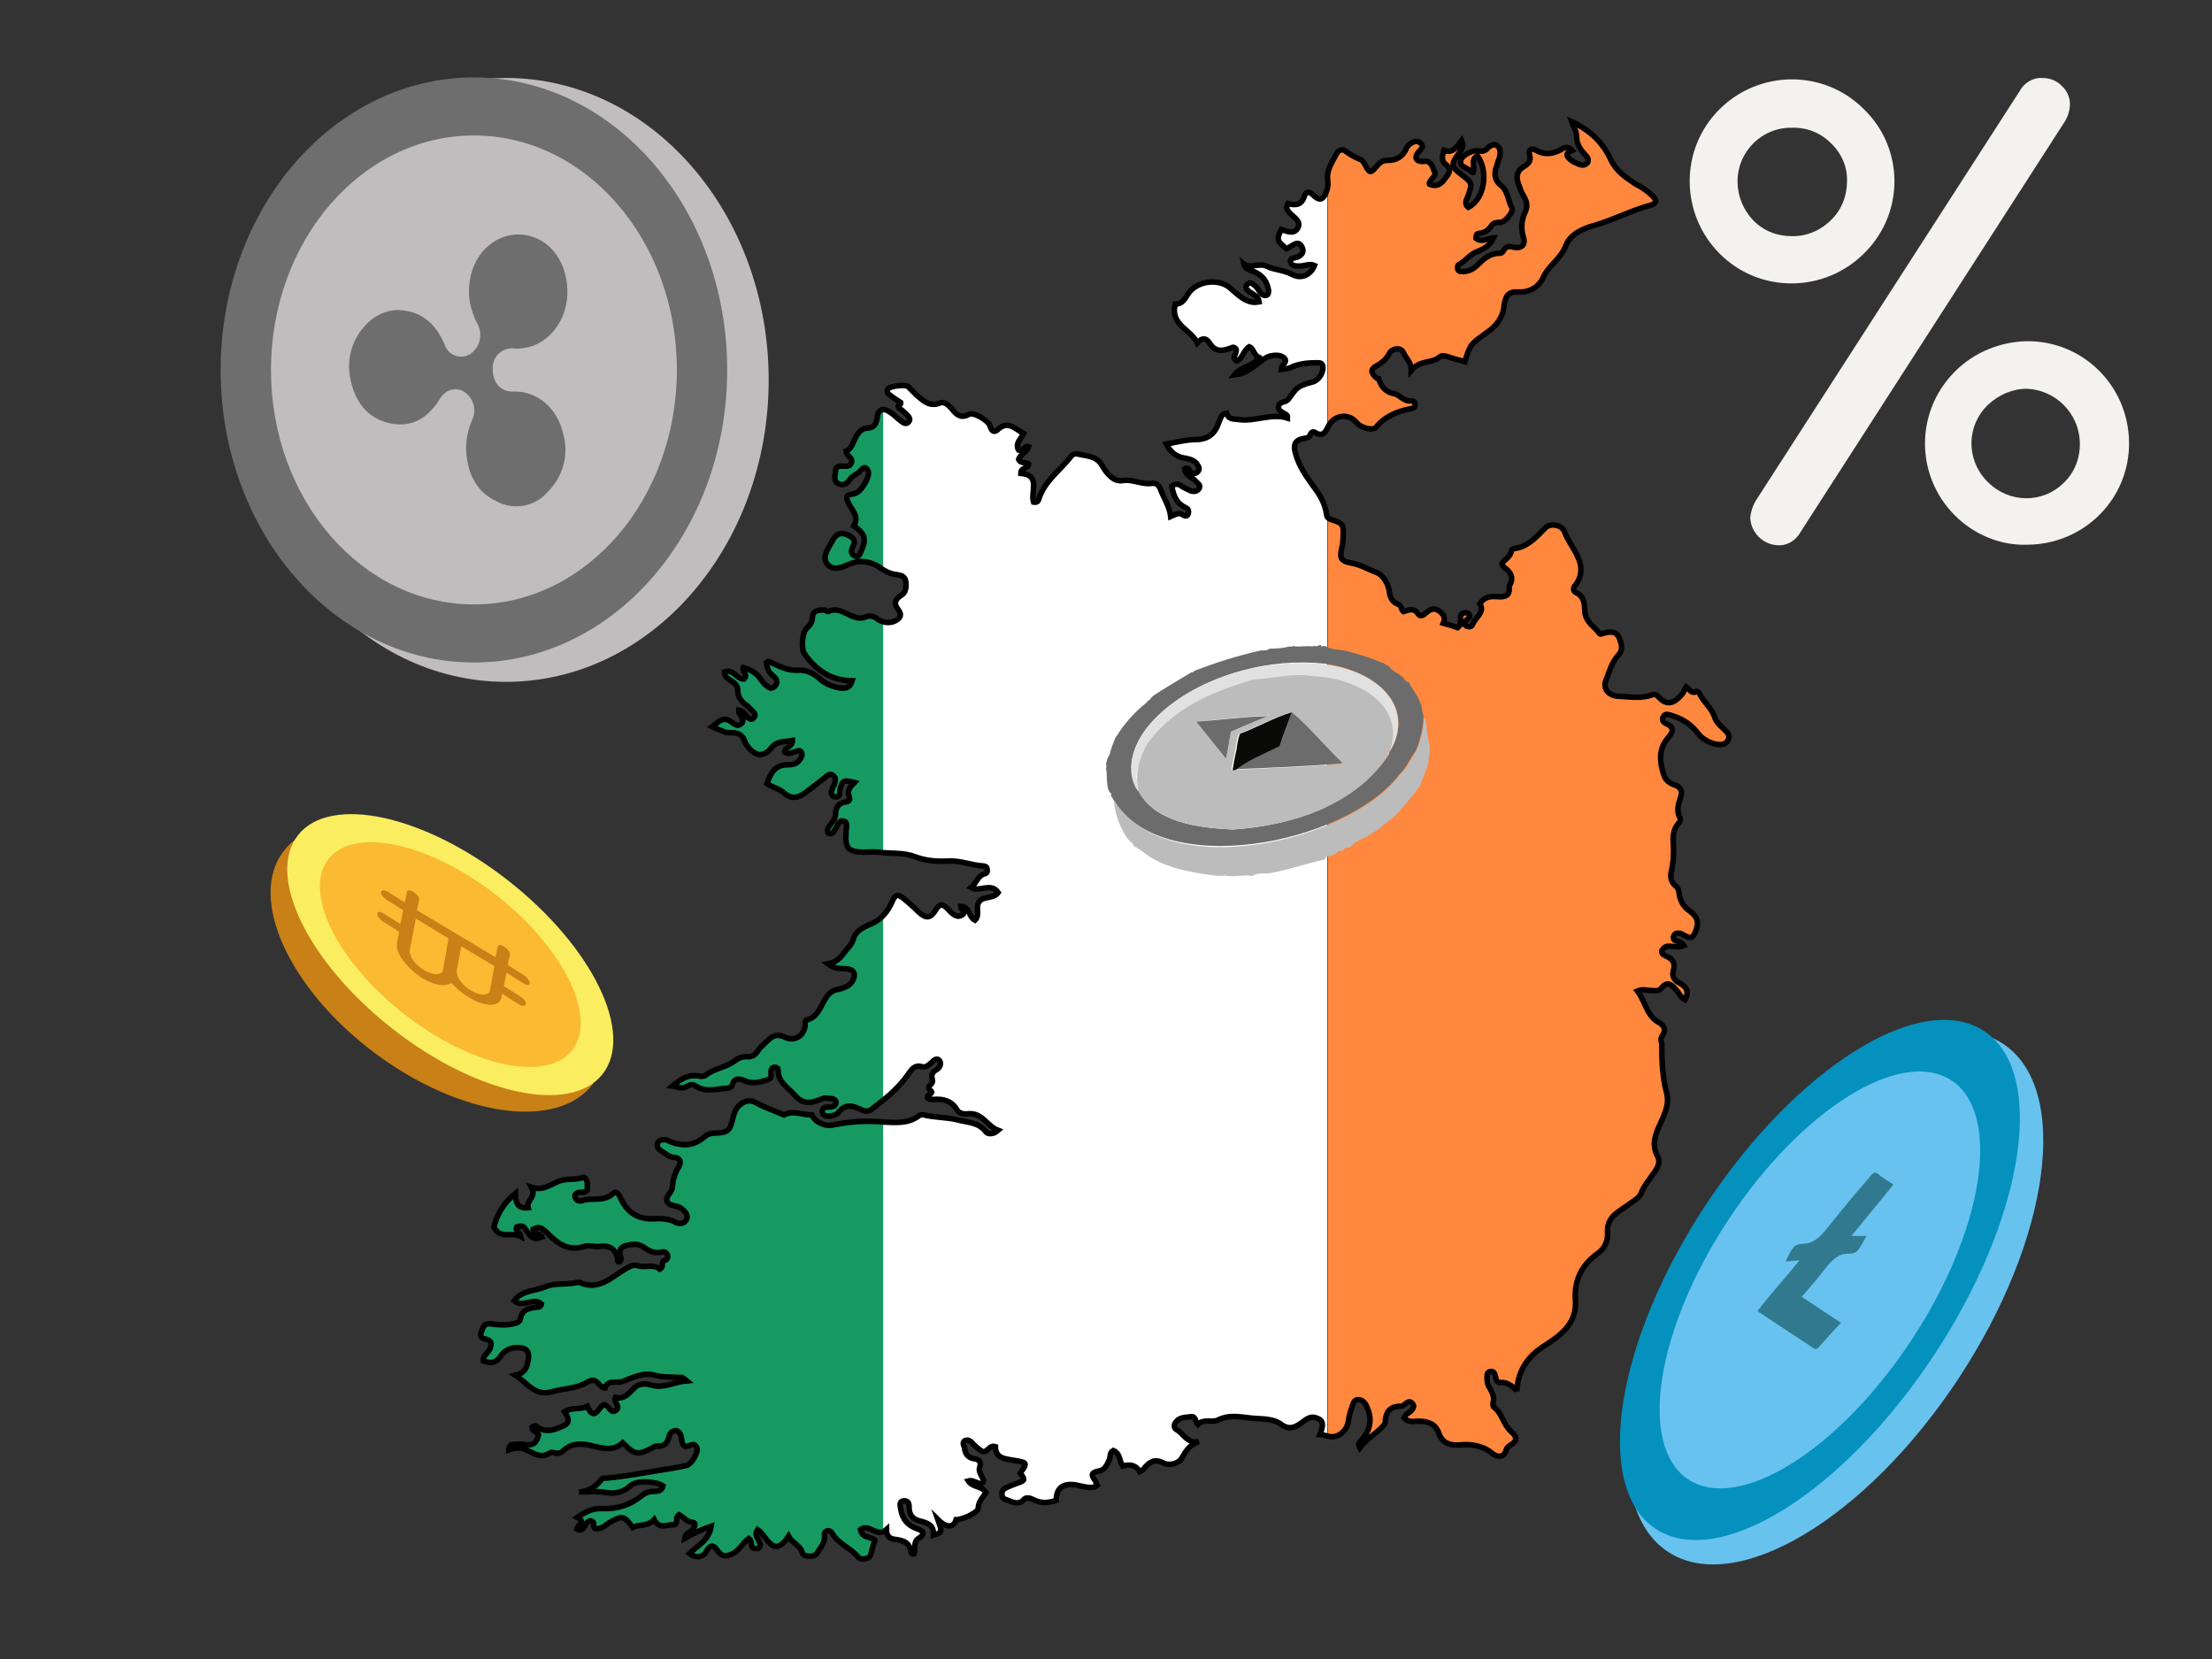 <?xml version="1.0" encoding="utf-8"?>
<!-- Generator: Adobe Illustrator 24.3.0, SVG Export Plug-In . SVG Version: 6.00 Build 0)  -->
<svg version="1.1" id="Layer_1" xmlns="http://www.w3.org/2000/svg" xmlns:xlink="http://www.w3.org/1999/xlink" x="0px" y="0px"
	 viewBox="0 0 400 300" style="enable-background:new 0 0 400 300;" xml:space="preserve">
<rect x="0" y="0" width="400" height="300" fill="#333333" stroke="none"/>
<style type="text/css">
	.st0{fill:none;}
	.st1{fill:#F3F2EF;}
	.st2{clip-path:url(#SVGID_2_);fill:#169A62;}
	.st3{clip-path:url(#SVGID_4_);fill:#FFFFFF;}
	.st4{clip-path:url(#SVGID_6_);fill:#FF873E;}
	.st5{fill:none;stroke:#000000;stroke-miterlimit:10;}
	.st6{fill:#C98017;}
	.st7{fill:#FBED60;}
	.st8{fill:#FABA31;}
	.st9{fill:#68C2EE;}
	.st10{fill:#0491BE;}
	.st11{fill:#68C2EF;}
	.st12{fill:#31798F;}
	.st13{fill:#C1BDBE;}
	.st14{fill:#6E6E6E;}
	.st15{fill:#6C6C6C;}
	.st16{fill:#BCBCBC;}
	.st17{fill:#E1E1E1;}
	.st18{fill:#0A0A09;}
</style>
<rect y="16.6" class="st0" width="400" height="300"/>
<path class="st1" d="M337.1,19.8c7.2,7,7.3,18.5,0.3,25.7l0,0l-0.3,0.3c-7.2,7.2-18.9,7.3-26.1,0.1s-7.3-18.9-0.1-26.1
	c7.2-7.2,18.9-7.3,26.1-0.1L337.1,19.8z M331.1,39.8c1.9-1.8,2.9-4.4,2.9-7c0.1-2.6-1-5.1-2.9-6.9c-1.9-1.9-4.4-2.9-7.1-2.8
	c-5.3-0.1-9.7,4.2-9.8,9.5v0.2c0,2.6,1,5.1,2.8,7s4.3,2.9,6.9,2.9C326.6,42.8,329.2,41.7,331.1,39.8z M373.3,22.1l-47.7,74.1
	c-0.8,1.5-2.4,2.5-4.1,2.4c-2.7-0.1-4.9-2.3-5-5c0.1-1,0.4-2,0.9-2.9l47.8-74.2c0.8-1.5,2.4-2.5,4.1-2.4c1.4,0,2.7,0.5,3.6,1.5
	c1,0.9,1.5,2.3,1.4,3.6C374.2,20.2,373.9,21.2,373.3,22.1L373.3,22.1z M353.5,93.2c-7.2-7.2-7.2-18.8,0-26l0.1-0.1
	c3.4-3.4,8.1-5.3,12.9-5.4c10.2-0.1,18.4,8.1,18.5,18.3s-8.1,18.4-18.3,18.5C361.8,98.7,357,96.7,353.5,93.2z M359.5,73.2
	c-3.9,3.7-4,9.8-0.3,13.7l0.1,0.1l0.2,0.2c3.8,3.8,9.9,3.9,13.7,0.1c2-1.9,3-4.6,2.9-7.4c-0.2-5.2-4.4-9.4-9.6-9.6
	C363.9,70.3,361.4,71.4,359.5,73.2L359.5,73.2z"/>
<g>
	<g>
		<g>
			<defs>
				<path id="SVGID_1_" d="M169.6,274.8c0.8,2.3,0.8,2.3-0.8,2.8c0.1-1.8-1-2.2-2.6-2.6c-1.2-0.3-1.8-1.2-1.8-2.3c0-0.6,0-1.4-1-1.3
					c-0.9,0.1-0.6,0.9-0.5,1.6c0.3,1.7,1.2,2.8,2.8,3.4c1.2,0.4,1.8,0.9,0.4,1.8c-1,0.6-0.5,1.9-0.8,2.8c-0.5,0.1-0.6-0.3-0.6-0.5
					c-0.3-1.6-1.3-1.9-2.6-2.1c-1-0.1-1.8-0.4-1.8-1.8c-1.7,1.6-3-1.2-4.7,0c0.3,1.6,1.8,1.2,2.6,1.9c-0.3,0.9-0.5,1.8-0.8,2.8
					c-0.3,0.6-1.7,0.9-2.2,0.3c-1.3-1.7-3.5-2.3-4.7-4.3c-0.5-0.9-1.6-0.5-1.4,0.4c0.1,1.4-0.8,2.2-1.4,3.2
					c-0.5,0.8-2.5,0.6-2.6-0.1c-0.4-1.4-1.8-1.7-2.5-3c-2.8,4.3-3.9-0.1-5.6-1.2c-0.6,0.8-0.1,1.3,0.1,1.8c0.1,0.4,0.6,0.8,0.3,1.3
					c-0.3,0.4-0.6,0.4-1,0.3c-0.6-0.1-0.5-0.8-0.6-1.2c0-0.1-0.1-0.4-0.4-0.6c-1.2,0.9-1.7,2.2-3,2.8c-1.2,0.5-1.7,0.5-2.5-0.4
					c-0.6-0.8-1.2-1.8-2.2,0c-0.4,0.8-1.7,1.4-3,0.3c1.4-1.4,3.5-2.3,3.9-4.9c-1.9,0.6-3.4,1.4-4.8,2.2c0.1-1,1-1,1.4-1.6
					c0.4-0.4,0.8-1.2,0.1-1.3c-1.2-0.1-1.7-1-2.5-1.4c-0.8,0.5-0.1,1.3-0.8,1.8c-1.3-0.1-2.7,1-3.7-0.9c-1.2,1.3-2.7,0.8-3.9,1.4
					c-1.6-2.2-1.9-2.2-4.3-0.8c-0.8,0.5-1.4,1.2-2.5,1c-0.5-0.4,0-1-0.5-1.3c-1.4-0.6-1.2,2.3-2.8,1.4c0.1-0.8,1.8-1.2,0.1-2.1
					c1.4-1,2.8-1.7,4.5-1.6c2.7,0.1,5-0.6,7.1-2.3c0.6-0.5,1.3-0.8,2.1-0.8s1.6-0.1,1.8-1c-1.3-0.9-4.8-1-5.8-0.1
					c-1.3,1.2-2.8,1.6-4.5,1.3c-1.7-0.3-3.2-0.1-4.9-0.1c1.7-0.1,3-0.9,4-2.2c0.1-0.3,0.5-0.3,0.9-0.3c3.2-0.3,6.5-0.9,9.6-1.4
					c1.7-0.3,3.4-0.5,4.9-0.9c0.9-0.1,2.3-2.5,1.9-3.2c-0.5-1.3-1.4,0-2.2-0.3c-0.5-0.3-0.5-1-0.6-1.6c-0.1-0.5-0.3-1-0.9-1.2
					c-0.6,0-1.2,0.4-1.3,1c-0.3,1.3-0.9,1.9-2.2,1.8c-0.3,0-0.5,0.1-0.8,0.3c-2.7,1.4-3.2,1.3-5.4-0.9c-1.7,1.6-3.6,1-5.7,0.5
					c-1.7-0.4-3.5-0.5-5,0.9c-0.5,0.5-1,0.6-1.8,0.4c-0.1-0.1-0.5-0.1-0.6,0c-1.7,1.2-3.1,0-4.5-0.6c-0.9-0.4-1.9-0.3-3,0.1
					c0-0.6,0.3-1,0.8-1c0.6,0,1.4-0.1,2.1,0c1.6,0.3,2.2-0.4,2.5-1.8c-0.3-0.5-1.2-0.6-1.2-1.3c0.4-0.4,0.8-0.3,1,0
					c1.4,0.9,2.7,0.6,4.1,0c1.7-0.6,1.8-1.3,0.8-2.8c1.3-0.9,2.8-0.3,4.1-1c1.3,3,2.1,0,3-0.3c1,0.1,1.2,1.8,2.2,1
					c0.9-0.6-0.5-1.4-0.1-2.3c1.4,0.4,2.3-0.6,3.1-1.4c1-1.2,2.3-1.2,3.5-0.8c2.2,0.6,3.9-0.6,6.3-0.8c-0.6-0.5-0.8-0.6-0.9-0.6
					c-1.8-0.1-3.5,0-5.3-0.5c-1.6-0.4-3.6,0.5-5.4,1.2c-1.2,0.4-2.7-0.4-3.2,1.2c-0.5,0-0.6-0.3-0.9-0.5c-0.8-1-1.3-1.2-2.6-0.4
					c-1.8,1-4.1,1-6.2,1.6c-3,0.8-4.3-1.6-6.5-3c1.7-0.4,2.1-1.4,2.3-2.7c0.3-1.4-0.1-2.2-1.6-2.3s-2.6,0.4-3.4,1.6
					s-1.8,1.3-3.1,0.8c-0.1-1,0.9-1.4,1.2-2.2s0.4-1.4-0.6-1.7c-0.6-0.1-1.3-0.3-1-1.2c0.3-0.9,0.5-1.8,1.8-1.6s2.6,0.3,3.9,0
					c0.6-0.1,1.3-0.3,1.4-0.9c0.3-1.8,1.6-1.9,2.8-2.1c0.4,0,0.9,0,1-0.6c-1.4-1.3-3.5,0.8-4.9-0.6c1.4-1.9,3.7-1.7,5.6-2.5
					c1.9-0.8,3.9-0.3,5.7-0.8c0.1,0,0.4,0,0.5,0c3.5,1.6,5.8-1,8.4-2.5c0.8-0.4,1.2-0.8,2.2-0.5c1.3,0.4,2.8-0.4,3.9,0.6
					c0.9-0.4,0.1-1.3,0.9-1.6c0.5-0.1,0.6-0.5,0.5-1c-0.3-0.5-0.6-0.6-1-0.5c-1.4,0.4-2.5-0.3-3.5-1c-1-0.6-2.2-0.4-3.2-0.1
					c-0.8,0.3-1,0.8-0.9,1.6c0.1,0.4,0.5,0.9-0.1,1.3c-0.1,0-0.3,0-0.3-0.1c-0.1-2.1-1.3-3-3.4-2.7c-0.9,0.1-1.9-0.3-2.7,0
					c-2.8,0.9-4.7-0.5-6.5-2.3c-1.3-1.3-1.7-1.3-2.7-0.8c0,1,1.3,0.6,1.6,1.4c-1.4,0.5-1.8,0.3-2.7-1c-0.6-1-0.8-1.2-1.9-0.8
					c-0.3,0.6,0.6,0.8,0.8,1.7c-1.7-0.9-3.7,0.6-4.9-1.7c0.6-2.3,1.7-4.3,3.9-6.1c0,1.7,0.4,2.8,2.3,2.6c-0.4-1.4,1.6-1.9,0.6-3.7
					c2.5,0.8,3.9-1,5.7-1.3c1.2-0.3,2.5,0,3.6-0.5c0.4-0.1,0.6,0.4,0.8,0.9c0,0.5,0,1,0,1.4c-0.4,0.5-0.8,0.4-1.2,0.4
					c-0.6,0-1.2,0.3-1,0.9c0.1,0.6,0.8,0.8,1.3,0.6c1.8-0.6,3.9,0.3,5.6-1.3c0.5-0.5,0.9,0,1.2,0.6c1.2,2.7,3,4.1,6.1,4
					c1.3-0.1,2.6,0,3.7,0.5c0.6,0.4,1.7,0.6,2.2-0.3c0.5-0.9-0.3-1.6-0.9-2.1c-0.8-0.6-2.2-0.3-2.6-1.3c-0.3-0.9,1-1.6,1-2.6
					c0.1-1.4,0.5-2.6,1.2-3.7c0.5-0.9,0-1.6-0.9-1.6c-1-0.1-1.7-0.8-2.5-1.3c-0.4-0.3-0.6-0.6-0.5-1.3c0.3-0.6,0.8-0.6,1.3-0.6
					c0.3,0,0.6,0.1,0.9,0.3c2.5,1,4.5,0.8,6.5-1c0.5-0.4,1.2-0.5,1.8-0.5c2.2-0.1,2.6-0.4,3.1-2.6c0.3-1.2,0.6-2.1,1.7-2.8
					c0.8-0.5,1.6-0.6,2.5-0.1c1.6,0.9,3.2,1.4,4.8,2.1c0.1,0,0.3,0.1,0.3,0.1c1.7-0.9,3.4,0.1,5,0c0.6,1.3,2.3,2.2,4,1.8
					c3-0.6,5.9-0.8,9-0.5c2.2,0.1,4.3,0.3,6.2-1c0.3-0.3,0.8-0.4,1-0.3c1.9,0.5,4.1,0.4,6.1,0.9c1.8,0.5,3.9,0.4,5.2,2.2
					c0.3,0.4,1.3,0.5,2.2-0.3c-2.1-0.8-2.8-3.2-5.4-3c-0.8,0.1-1.7,0-2.1-0.8c-1-1.6-2.5-1.9-4.1-1.8c-0.4,0-0.9,0.1-1.2-0.3
					c0-0.6,0.6-0.5,0.8-1c-0.1-0.4-1-0.6-0.3-1.3c0.4-0.3,0.5-0.6,0.4-1c-0.3-0.9,0.1-1.4,0.8-1.8c0.5-0.3,0.9-1,0.5-1.6
					c-0.5-0.6-1-0.1-1.4,0.3c-0.5,0.4-1,1-1.7,0.8c-1.4-0.4-1.9,0.4-2.6,1.4c-1.8,2.6-4.1,4.4-6.6,6.3c-0.5,0.4-1.2,0.4-1.8,0.1
					c-1.6-0.8-3-1.2-4.3,0.6c-0.3,0.3-0.8,0.4-1.2,0.5c-0.6,0.1-1.4,0.1-1.6-0.6c-0.1-0.8,0.4-1,1-1c0.3,0,0.6,0,0.9-0.1
					c0.4-0.1,0.6-0.4,0.6-0.8c-0.1-0.4-0.4-0.5-0.6-0.6c-0.8-0.1-1.4-0.3-2.2,0.1c-2.2,0.9-3.4,0.8-4.9-1c-1.2-1.3-2.8-2.2-2.8-4.3
					c0-0.4-0.3-0.5-0.6-0.5c-0.3,0-0.5,0.1-0.6,0.4c-0.3,0.6,0.4,1.6-0.8,1.9c-1.3,0.4-2.7,0.8-4.1,0.1c-1-0.4-1.8-0.5-2.2,0.8
					c-0.1,0.4-0.6,0.6-1,0.6c-1.9,0.1-3.7,0.8-5.6-0.4c-0.5-0.4-1-0.3-1.7,0.1c-0.8,0.5-1.6,0-2.5-0.1c1.4-1.2,2.8-2.2,4.9-1.8
					c0.4,0.1,0.8,0,1-0.1c1.6-1.3,3.6-1.4,5.3-2.6c0.6-0.5,1.4-0.9,2.5-0.8c0.8,0,1.3-0.4,1.7-1c0.5-0.8,1.2-1.3,1.8-1.9
					c1-1,1.9-1.3,3.2-0.6c1.8,0.8,3.5-0.4,3.6-2.3c0-0.4,0-0.9,0.4-0.9c1.9-0.5,2.3-2.3,3.2-3.7c0.6-1,1.3-1.7,2.5-1.8
					c1-0.3,2.1-0.6,2.6-1.8c0.5-1,0.1-1.8-1.2-1.9c-1-0.1-2.1,0.1-3.4-0.9c1.8-0.3,2.5-1.4,3.4-2.6c0.5-0.5,0.9-1,1.2-1.8
					c0.3-1.4,1.6-2.1,2.7-2.6c2.2-0.8,3.5-2.3,4.4-4.4c0.5-1.2,1-1.2,1.9-0.5c1,0.8,1.9,1.6,2.8,2.5c1.4,1.3,2.2,1.2,3.2-0.5
					c0.9-1.4,1.6-0.5,2.2,0.1c0.8,0.8,1.6,1.7,2.7,0.8c0.4-0.8-0.5-0.8-0.5-1.4c1.7,0,1.4,1.9,2.6,2.5c1-0.9,0-2.5,0.8-3.4
					c0.8-1,2.5-0.4,3.4-1.6c-1.3-1.9-3.4,0-4.9-0.9c1-0.8,1.2-2.2,2.5-2.5c0.4-0.1,0.5-0.4,0.4-0.8c0-0.4-0.3-0.6-0.6-0.6
					c-2.2-0.1-4.1-1-6.3-0.9c-2.1,0.1-4.1,0-6.2-0.8c-2.1-0.8-4.4-0.5-6.6-0.8c-0.9-0.1-1.9,0-2.8,0c-2.7-0.1-3.2-0.8-3-3.5
					c0-0.1,0-0.3,0-0.3c0-0.6,0.4-1.6-0.4-1.8c-0.9-0.3-1,0.6-1.4,1.2c-0.4,0.5-0.5,1.3-1.4,1c-0.4-0.6,0.1-1.2,0.4-1.6
					c0.4-0.5,0.9-1.2,0.9-1.8c0-1.3,0.5-2.1,1.9-2.3c0.4,0,0.8-0.4,0.6-0.8c-0.5-1.2,0.1-1.9,0.9-2.7c-1.9-0.5-2.2-0.4-2.6,1.3
					c-0.1,0.5,0.1,1.2-0.6,1.3c-0.3,0-0.6,0-0.8-0.3c-0.4-0.5,0-1,0.1-1.4c0.1-0.3,0.3-0.4,0.3-0.6c0.1-0.5,0.4-1.2-0.3-1.6
					c-0.5-0.4-1,0-1.4,0.4c-1.2,0.9-2.3,1.8-3.5,2.7c-1.3,1-2.6,1.3-3.9,0.1c-0.9-0.8-2.1-1-3.1-1.7c0.6-1.8,1.4-3.4,3.7-3.4
					c0.8,0,1.7-0.1,2.2-0.9c0.3-0.4,0.6-0.9,0.3-1.4s-0.9-0.1-1.3,0c-0.5,0.1-1,0.5-1.7,0c0-1,1.4-0.8,1.4-2.1
					c-1.3,0.3-2.7,0-3.7,1.2c-1.4,1.8-2.8,1.8-4.3,0c-0.3-0.4-0.5-0.6-0.6-1c-0.4-1.2-1.2-1.6-2.3-1.6c-0.4,0-0.9,0-1.3-0.1
					c-0.8-0.3-1.4-0.6-2.3-1c1.2-0.9,1.9-1.9,3.4-0.9c0.5,0.4,1.2,1,1.8,0.4c0.8-0.6,0-1.3-0.3-1.9c-0.1-0.1-0.1-0.3-0.1-0.6
					c0.9,0.1,1.2,1,1.7,1.4c0.4,0.3,0.6,0.4,1,0c0.3-0.4,0.3-0.6,0-1c-0.4-0.4-0.8-0.8-1.2-1.2c-1-0.6-1.7-1.6-1.7-2.8
					c0-0.8-0.5-1.3-1.2-1.7c-0.5-0.4-1.2-0.6-1.2-1.6c1.6-0.6,2.2,1.3,3.5,1.3c0.9-0.8-0.4-1.3-0.1-2.1c1.3,0.4,2.5,1,3.2,2.2
					c0.3,0.4,0.6,0.8,0.9,1c0.5,0.4,1,0.9,1.7,0.1c0.5-0.6,0.3-1.2-0.3-1.7c-0.8-0.6-1.2-1.4-1.3-2.5c0.5-0.4,0.8,0,1,0.1
					c1.4,0.6,2.8,1.4,4.7,1.3c1.4-0.1,2.8,0.5,4,1.6c1,0.9,2.3,1.4,3.6,1.6c0.9,0.1,1.8,0.1,2.2-1.3c-3.7,0-6.5-1.9-8.5-4.7
					c-0.8-0.9-0.6-4,0.3-4.8c0.5-0.5,1-1,1-1.9c0.1-1.4,1.2-1.4,2.2-1.4c0.1,0,0.5,0.3,0.6,0.3c2.6-1.3,4.4,2.1,7,0.9
					c0.8-0.3,1.6,0.1,2.2,0.6c0.9,0.5,1.8,0.6,2.7,0.3c1.2-0.5,1.6-1.2,0.8-2.2c-0.8-1-0.6-1.8,0.5-2.5c0.9-0.5,1-1.4,0.9-2.5
					c-0.1-1-0.9-1.2-1.7-1.3c-1.3-0.1-2.5-0.9-3.5-1.6c-1.7-0.9-3.4-1-5-0.3c-1.3,0.6-3,1.3-4,0c-1-1.2,0.1-2.7,0.8-4
					c0.6-1.2,1.4-1.9,2.8-1.3c1,0.4,1.7,1,1,2.2c-0.3,0.6-0.4,1.2,0.3,1.6c0.9,0.4,1-0.4,1.3-1c0.9-2.1,0.6-3-1.4-4.4
					c1-1.7-0.3-2.8-0.9-4c-0.6-1.3-0.6-1.6,0.9-1.8c1.2-0.1,3-3.1,2.6-4.1c-0.3-0.6-0.6-0.9-1.2-0.3c-0.6,0.8-1.6,1-2.2,1.9
					c-0.4,0.6-1.2,1.2-2.1,0.6c-0.9-0.6-0.4-1.6-0.4-2.3c0-0.9,0.9-0.8,1.4-0.8c0.5,0,1.2,0.1,1.4-0.5c0.3-0.5,0-0.9-0.4-1.3
					c-0.3-0.3-0.4-0.5-0.5-0.9c1.2-0.6,1.3-1.9,1.9-2.8c0.5-0.9,1.2-1.4,2.1-1.4c1-0.1,1.4-0.6,1.6-1.7c0.1-1.6,1-2.1,2.3-1.2
					c0.8,0.5,1.4,1.2,2.1,1.7c0.4,0.3,0.9,0.6,1.3,0.1c0.5-0.5,0-1-0.4-1.4s-0.9-0.8-1.4-1.2c-0.4-0.5,0.5-0.4,0.4-0.9
					c-0.6-0.4-1.3-0.8-1.9-1.3c-0.4-0.3-0.8-0.6-0.4-1.2c0.4-0.5,3.1-0.8,3.6-0.4c0.5,0.5,1,1,1.6,1.6c1.2,1,2.3,2.1,4.1,1.4
					c0.9-0.4,1.6,0.4,2.2,1c0.9,1.2,1.7,1.8,3.2,1c0.8-0.4,3.5,1.2,3.7,2.1c0.3,0.8,0.6,1.3,1.3,0.8c1.9-1.9,3.2-0.3,4.8,0.6
					c-0.5,1-1.6,1.8-0.9,3c0.9,0.3,1-0.9,1.8-0.6c-0.3,1-1.6,1.4-1.8,2.3c0.4,0.8,1.3,0.4,1.8,0.8c-0.1,1-1.4,0.5-1.4,1.7
					c3.7,0.3,1.7,3.4,2.3,5.2c0.5,0.1,0.8-0.1,0.9-0.4c1-3.4,3.9-5.3,5.9-7.9c0.3-0.4,0.8-0.5,1.2-0.4c1.6,0.4,3.4,0.3,4.4,2.1
					c0.8,1.4,2.1,3,3.7,2.7c1.9-0.3,3.5,0.8,5.3,0.5c0.9-0.1,1.3,0.4,1.6,1.2c0.6,1.6,1.6,3,1.8,4.8c0.9-0.4,1.6-0.8,2.2-0.3
					c0.4,0.3,0.9,0.3,1-0.3s-0.1-0.8-0.5-1c-1.7-0.8-2.2-2.2-2.5-3.9c0.8-0.6,1.4-0.3,1.9,0.1c0.5,0.3,1,0.5,1.6,0.8
					c0.5,0.1,1,0.1,1.4-0.4c0.4-0.6-0.1-0.9-0.5-1.3c-0.6-0.8-1.9-1-2.1-2.3c0.6-0.4,0.8,0.1,1,0.4c0.4,0.5,0.9,0.6,1.4,0.1
					c0.5-0.6,0.1-1-0.3-1.6c-0.6-0.6-1.6-0.8-2.3-0.9c-1.4-0.3-2.3-1-3.1-2.5c1.8-0.3,3.5-0.8,5.2-0.8c2.3,0,3.6-1,4.3-3.1
					c0.3-0.6,0.4-1.6,1.4-1.7c0.4,1.3,1.3,1,2.5,1.2c2.8,0.3,5.7-1.2,8.5-0.3c0-0.3,0-0.4,0-0.4c-0.4-0.6-1.6-0.6-1.6-1.6
					c0-1,1.2-0.8,1.7-1.3c0.8-1,1.4-2.3,2.8-2.7c0.6-0.3,1.3-0.4,1.9-0.6c1-0.4,1.8-1.8,1.6-2.8c-0.1-0.5-0.4-0.6-0.9-0.6
					c-1.7,0-3.2,0.1-4.8,0.8c-0.5,0.3-1.2,0.3-1.8,0.4c0-0.9,1.3-1.3,0.5-2.1c-0.8-0.6-1.7-0.5-2.6-0.3c-0.9,0.3-1.7,1-2.5,1.6
					c-1,0.8-2.1,1.6-3.9,1.8c1.3-1.7,3.5-1.4,4.4-3.2c-0.9-0.4-0.9-1.6-1.7-1.9c-1,0.6-1.2,2.1-2.2,2.6c-0.8-0.4-0.5-0.8-0.3-1.3
					c0.1-0.4,0.3-0.8,0-1c-0.4-0.4-0.6-0.1-1,0c-1.6,0.6-2.8,0.5-3.7-1c-0.6-0.9-1.3-1-2.2,0c-1.2-2.5-4.9-3.2-4-7
					c1.2,0,1.7-0.8,2.3-1.8c1.6-2.5,5.8-3,7.9-0.9c2.1,1.9,3.2,2.6,5,2.3c-0.1-1-1-1.3-1.7-1.8c-0.3-0.3-0.9-0.5-0.6-1.2
					c0-0.1,0.3-0.3,0.5-0.4c0.6-0.1,0.9,0.4,1.2,0.6c0.4,0.4,0.6,0.9,1,1.3c0.3,0.3,0.5,0.4,0.9,0.3c0.4-0.1,0.4-0.6,0.4-0.9
					c-0.3-1.6-1-2.7-2.7-3.4c-0.6-0.3-1.6-0.4-1.8-1.4c1.3,1,2.7-0.3,4.3,0.5c1.2,0.6,2.8,0.6,4.4,1.4c1.8,1,3.5,0,4.1-1.6
					c-0.9-0.4-1.8,0.1-2.6,0.1c-0.6,0-1.4,0.1-1.7-0.6c-0.3-0.9,0.6-0.8,1.2-1c0.9-0.4,1.3-1,0.8-1.9c-0.5-1-1.3-0.5-1.9-0.1
					c-0.3,0.1-0.5,0.4-0.8,0.5c-1.8-1.4-1.9-1.7-1-3.5c1,0.3,2.3,1,3-0.3c0.6-1.2-0.6-1.8-1.4-2.6c-0.4-0.5-0.9-0.9-0.4-1.8
					c1.4,0.4,2.5,0.3,3-1.4c0.3-0.8,0.9-0.8,1.6-0.1c1,1,1.7,0.9,2.2-0.3c0.4-0.8,0.5-1.6,0.4-2.3c-0.3-1.9,0.8-3.4,1.6-4.9
					c0.4-0.8,1.2-0.9,1.7-0.4c0.8,0.6,1.6,1,2.5,1.4c0.4,0.1,0.6,0.4,0.9,0.9c0.9,1.7,1,1.7,2.2,0.3c0.5-0.6,1-1,1.9-1
					c1.6,0,2.7-0.6,3.4-2.1c0.1-0.4,0.5-0.8,0.9-1c0.5-0.4,1.3-0.5,1.8,0.1c0.5,0.5,0,1-0.4,1.4s-0.6,0.8-0.5,1.3
					c0.3,0.5,0.8,0.5,1.3,0.5c1.2-0.3,1.6,0.8,1.9,1.6c0.5,0.8-0.1,1.2-0.5,1.7c-0.1,0.3-0.4,0.4-0.3,0.8c1.3,0.6,2.2-0.1,2.8-1
					c0.6-0.8,1.4-1.6,0.1-2.6c-0.8-0.6-0.6-1.6-0.3-2.5c1.6,0.6,2.3-0.6,3.2-1.8c0.6,1.3-0.3,1.9-0.6,2.5c-1.3,1.7-1.3,2.3,0.5,3.6
					c2.1,1.6,2.1,1.6,1.2,4.1c-0.3,0.6-0.6,1.3,0.1,1.9c3.1-1.6,3.6-6.6,1.7-9.3c-1.4,0.6-0.4,1.9-0.8,3c-0.4,0-0.5-0.4-0.8-0.5
					c-0.6-0.5-1.8-0.6-1.4-1.8c0.3-0.9,2.1-1.8,3.1-1.6c0.8,0.1,1.3,0,1.7-0.5c0.5-0.5,1.2-0.9,1.8-0.4c0.6,0.5,0.5,1.3,0.4,1.9
					c-0.1,0.5-0.4,1-0.5,1.6c-0.6,1.4-0.5,2.7,0.8,3.7c1.2,1,1.2,2.7,1.9,4c0.4,0.6-1.2,2.6-2.1,2.6c-0.6,0-1.3,0.1-1.6,0.6
					c-0.5,0.8-1.2,1.3-2.2,1.4c-0.5,0-0.6,0.4-0.6,0.9c1,0.8,2.1,0,3.2-0.1c-0.6,1.4-1.9,2.1-3,2.5c-1.3,0.5-2.1,1.7-3.2,2.3
					c-0.3,0.1-0.4,0.5-0.3,0.9c0.1,0.3,0.4,0.4,0.6,0.4c1.2,0.1,2.2-0.4,3-1.2c1-1,2.2-2.1,3.9-2.1c0.4,0,0.6-0.1,0.8-0.5
					c0.4-0.8,1-0.8,1.8-0.6c1.4,0.3,2.2-0.4,1.8-1.7c-0.5-1.7-0.4-3.2,0.4-4.9c0.4-0.9,0.1-1.9-0.4-2.7c-0.4-0.6-0.6-1.3-0.9-2.1
					c-0.5-1.3-0.3-2.5,1-3.2c0.8-0.5,1.3-1,1-2.1c-0.3-1,0.4-1.3,1.2-0.8c1.6,0.9,3,0.6,4.4-0.1c0.6-0.4,1.3-0.8,2.1,0.1
					c-1,0.4-1.3,0.8-0.4,1.6c0.4,0.3,0.6,0.5,1,0.6c0.6,0.3,1.4,0.8,2.1,0.1c0.6-0.8-0.3-1.4-0.6-1.8c-0.8-0.9-1.3-1.8-1.3-3
					c0-1-0.6-1.8-0.9-2.7c3.4,1.6,5.6,3.7,7.1,6.9c1,2.1,2.7,3.2,4.5,4.4c1.2,0.6,2.2,1.3,3.1,2.2c0.8,0.8,0.6,1.3-0.4,1.6
					c-3.4,0.9-6.6,2.6-10,3.6c-2.2,0.6-4.5,1.6-5.3,3.6c-0.9,2.5-3.1,3.6-4.1,5.8c-0.8,1.8-2.5,2.8-4.5,2.7
					c-1.7-0.1-2.3,0.5-2.6,2.3c-0.1,2.1-1.4,3.9-3.1,5c-2.8,2.1-3,1.9-4,5.3c-1-0.3-2.1-0.5-3.1-0.9c-0.5-0.1-1-0.3-1.4,0
					c-1.4,1.3-3.6,0.5-5.2,2.5c0-1.6-1-2.2-1.4-3.2c-0.4-1-1.9-0.9-2.5,0c-0.5,1-1.3,1.8-2.3,2.3c-1.2,0.6-1.2,1.4,0,2.3
					c0.1,0.1,0.3,0.1,0.3,0.1c0.5,1.3,1,2.3,2.8,2.7c0.9,0.1,1.7,1.4,3,1.3c0.4,0,0.8,0.1,0.8,0.6s-0.3,0.8-0.8,0.8
					c-2.5,0.5-4.7,1.4-6.3,3.4c-0.6,0.6-2.7,0.1-3.5-0.9c-1.4-1.7-3.9-1.4-5,0.5c-0.5,0.9-0.9,2.3-2.5,1.3c-0.4-0.3-0.8,0.1-0.9,0.5
					c-0.3,0.5-0.6,0.5-1.2,0.6c-1.6,0.3-1.9,1.2-1.4,2.8c0.6,2.2,1.9,4,3.1,5.7c1.3,1.7,2.2,3.2,2.5,5.3c0.1,0.9,1.2,0.9,1.8,1.2
					c0.9,0.3,1.2,0.8,1.2,1.6c0,1.2,0,2.2-0.3,3.4c-0.4,1.7,0,2.2,1.7,2.5c1.7,0.3,3.2,1.2,4.8,1.8c0.9,0.4,1.8,1.7,2.1,3.1
					c0.1,1.2,0.5,2.2,1.7,2.6c0.6,0.3,0.4,0.9,0.9,1.3c0.9-0.3,1.9-0.8,2.7,0.5c0.4,0.5,1,0.1,1.4-0.3c0.6-0.5,1.3-1,2.2-0.4
					c0.8,0.5,1.4,1.2,0.9,2.3c1,0.3,1.8,0.5,2.6,0.8c0.6-0.5,0.5-1,0.5-1.7c0-0.5,0.1-0.9,0.8-1c0.3,0,0.6,0,0.8,0.3
					c0.3,0.5-0.3,0.8-0.5,1c-0.3,0.3-0.4,0.5-0.3,0.9c0.5,0.5,1.3,0.4,1.4-0.1c0.5-1.3,2.3-2.2,1.3-3.7c0.8-1.3,1.9-1.4,3.2-1.3
					c1.3,0.1,2.3-0.1,2.1-1.8v-0.1c0.9-1.4,0.4-2.5-0.9-3.4c-0.1-0.1-0.3-0.3-0.3-0.4c0,0,0-0.1-0.1-0.3c0.5-0.8,1.6-1.2,1.7-2.3
					c0-0.1,0.3-0.4,0.5-0.4c2.5-0.3,4-2.1,5.6-3.7c0.9-1,3-0.6,3.5,0.6c0.6,1.7,1.8,3.1,2.5,4.8c0.8,1.7,0.6,3.5-0.5,4.9
					c-0.4,0.4-0.5,1,0,1.3c1.8,0.8,1.6,2.5,1.7,3.7c0.3,1.8,1.7,2.5,2.6,3.7c0.1,0.3,0.5,0.1,0.8,0c1.7-0.5,2.6-0.1,3,1.4
					c0.3,0.8,0.4,1.8-0.3,2.5c-1.2,1.3-1.6,2.8-2.2,4.4c-0.8,1.6,0.3,3,2.1,3.1c2.1,0.1,4.3,0.5,6.3-0.3c0.3-0.1,0.6,0,0.9,0.3
					c1.4,1.6,2.7,1.6,4.3-0.3c0.4-0.4,0.4-0.8,0.8-1.4c0.6,0.4,1,1.4,1.9,0.8c0,0,0.4,0.1,0.5,0.4c0.8,1.6,2.3,2.7,2.8,4.4
					c0.3,0.9,1.2,1.6,1.8,2.2c0.5,0.5,1,1,0.6,1.8c-0.4,0.9-1.3,0.9-2.1,0.8c-1.4-0.3-2.7-1-3.6-2.3c-1.3-1.6-3-2.5-4.8-3
					c-0.4-0.1-0.9-0.3-1.2,0.3c-0.4,0.5,0,1,0.4,1.2c1.8,0.8,1.3,1.6,0.3,2.8c-1.6,1.9-1.4,4.3-0.6,6.6c0.3,0.9,1,1.4,1.8,1.7
					c1.3,0.4,1.6,1.2,1.2,2.3c-0.4,1.2-0.8,2.5-0.1,3.7c0.1,0.4,0,0.8-0.3,1c-1,1.2-1,2.5-0.9,3.9c0.1,1.6,0,3-0.3,4.5
					c-0.3,1-0.3,2.1,0.8,3c0.5,0.4,0.5,1,0.6,1.7c0.3,1.2,0.9,2.1,1.8,2.7c1.6,1.2,1.8,2.2,1,4c-0.4,0.9-0.8,1-1.6,0.6
					c-0.4-0.1-0.6-0.4-1-0.5c-0.5-0.1-1-0.1-1.2,0.4c-0.3,0.6,0.1,0.9,0.6,1c0.4,0.1,0.9,0.3,1.2,0.8c-0.9,0.4-1.8,0.1-2.7,0.1
					c-0.6,0-1,0.3-1.3,0.8c-0.1,0.6,0.4,0.8,0.8,1c1.2,0.5,1.7,1.3,1.3,2.6c-0.3,1,0.1,1.8,1.2,2.3c1.4,0.8,1.6,1.7,0.9,3
					c-0.8-0.4-1-1.2-1.6-1.8c-0.8-1-1.6-1.6-2.6-0.4c-0.6,0.8-1.3,0.5-2.1,0.5c-0.6,0-1.4-0.3-2.3,0.1c1.4,1.8,1.6,4.3,3.7,5.6
					c1,0.5,1.6,1.3,0.8,2.5c-0.3,0.4-0.3,0.9-0.1,1.4c0,3,0.1,6.1,0.9,9c0.5,2.1-0.4,3.7-1.2,5.6c-0.9,1.9-1.6,3.7-0.4,5.9
					c0.5,1-0.1,2.1-0.8,3c-0.8,1.2-1.7,2.2-2.2,3.5c-0.3,0.8-1,1.2-1.7,1.7c-0.9,0.6-1.8,1.3-2.7,1.9c-1.2,0.9-1.8,2.1-1.7,3.5
					c0.1,1.8-0.6,3.1-2.1,4.1c-2.8,2.1-4,5-3.7,8.4c0.1,3-1.3,4.9-3.5,6.6c-0.8,0.6-1.7,1.2-2.5,1.7c-2.5,1.7-4.1,3.9-4.5,6.9
					c0,0.3-0.1,0.4-0.1,0.6c0,0-0.1,0-0.3,0.1c-0.6-0.6-1.6-1.3-2.6-1.2c-0.9,0.1-0.8-0.6-1-1.2c-0.1-0.4-0.3-0.9-0.9-0.8
					c-0.6,0.1-0.6,0.6-0.6,1.2c0,0.6,0.1,1.3,0.5,1.8c0.4,0.8,0.9,1.6,0.6,2.6c-0.1,0.3,0,0.6,0.1,0.8c1.6,1.2,1.7,3.2,3.2,4.5
					c0.9,0.8,1.2,1.6,0,2.3c-0.4,0.3-0.8,0.5-0.9,0.9c-0.5,1.8-1.9,1.3-2.7,0.6c-1.8-1.4-3.9-1.6-5.9-1.4c-1.7,0.1-3-0.4-3.6-2.1
					c-0.6-1.7-1.9-2.2-3.7-2.2c-0.9,0-1.8,0.3-2.6-0.6c0.3-0.8,1-0.9,1.4-1.4c0.3-0.4,0.5-0.8,0.1-1.2c-0.4-0.5-0.8-0.3-1.2,0
					c-0.3,0.3-0.6,0.5-1,0.5c-1.8,0-2.6,1-2.7,2.7c0,0.1,0,0.4-0.1,0.5c-1.3,1.7-3.2,2.5-4.5,4.3c-0.4-0.8-0.1-0.9,0.1-1.2
					c1.7-1.7,2.2-3.7,1.3-5.9c-0.3-0.8-0.8-1.6-1.7-1.6c-0.9,0-0.9,0.9-1.2,1.6c-0.3,0.8-0.5,1.7-0.6,2.5c-0.4,1.8-2.1,3-3.7,2.5
					c-0.5-0.1-0.9-0.3-1.4-0.3c0.8-2.1,0.5-2.7-1-3.1c-0.9-0.1-1.4,0.3-2.1,0.8c-1.3,1-2.5,1.6-4,0.4c-1.3-0.9-3-0.9-4.5-1
					c-2.3-0.1-4.5-0.9-6.9,0.3c-1,0.5-2.6-0.3-3.6,0.8c-0.5-0.5-0.3-1.6-1.3-1.4c-1,0.1-2.1,0.1-2.7,1c-0.4,0.5-0.3,1.2,0.3,1.4
					c1.2,0.8,1.9,2.5,3.9,2.1c-1.6,0.5-2.3,1.6-3,2.8c-0.6,1.3-2.6,1.6-3.5,1c-1.7-0.8-2.5,0-3.4,1c-0.1,0.3-0.4,0.4-0.8,0.6
					c-0.8-1.3-1.9-1.3-3.1-1c-0.6-0.9-0.4-2.3-1.7-2.8c-0.8,0.5-0.4,1.3-0.8,1.9c-0.4,0.9-0.9,1.7-1.8,1.8c-1.6,0.3-1.3,0.9-0.6,1.8
					c0.1,0.3,0.1,0.5,0.3,0.8c-0.6,0.5-1.3,0.4-2.1,0.3c-0.6-0.1-1.3-0.3-1.9-0.4c-2.2-0.3-3.4,0.6-3.4,2.8
					c-1.4,0.5-2.7,0.6-4.1-0.1c-0.5-0.3-1.3-0.5-1.7-0.1c-1,1.2-2.1,0.5-3.2,0.1c-0.5-0.1-0.8-0.4-0.8-0.9c-0.1-0.5,0.1-0.9,0.6-1.2
					c0.8-0.4,1.4-0.6,2.2-0.9c1.4-0.5,1.4-0.6,0.5-1.8c1.3-1.9,1.3-1.9-1-2.3c-1.6-0.3-3.5-0.3-3.5-2.5c-1.2-0.4-1.4,1.3-2.5,0.8
					c-0.6-0.4-1.3-1-1.8-1.6c-0.4-0.3-0.6-0.5-1.2-0.3c-0.5,0.3-0.3,0.8-0.1,1.2c0.1,1.2,0.6,1.9,1.8,2.1c0.9,0.1,1.2,0.6,1,1.4
					c-0.3,0.8,0.1,1.3,0.4,1.9c0.1,0.3,0.4,0.6,0.1,1c-0.4,0.4-0.6,0.1-1,0c-0.5-0.1-0.9-0.5-1.6-0.3c0.8,1.2,2.5,0.9,3.2,2.1
					c-0.6,0.9-1.4,1.7-1.4,2.8c0,0.8-2.8,2.1-4,2.1C172.4,276.5,170.9,276.1,169.6,274.8z"/>
			</defs>
			<clipPath id="SVGID_2_">
				<use xlink:href="#SVGID_1_"  style="overflow:visible;"/>
			</clipPath>
			<rect x="79.4" y="7.6" class="st2" width="80.3" height="320.2"/>
		</g>
		<g>
			<defs>
				<path id="SVGID_3_" d="M169.6,274.8c0.8,2.3,0.8,2.3-0.8,2.8c0.1-1.8-1-2.2-2.6-2.6c-1.2-0.3-1.8-1.2-1.8-2.3c0-0.6,0-1.4-1-1.3
					c-0.9,0.1-0.6,0.9-0.5,1.6c0.3,1.7,1.2,2.8,2.8,3.4c1.2,0.4,1.8,0.9,0.4,1.8c-1,0.6-0.5,1.9-0.8,2.8c-0.5,0.1-0.6-0.3-0.6-0.5
					c-0.3-1.6-1.3-1.9-2.6-2.1c-1-0.1-1.8-0.4-1.8-1.8c-1.7,1.6-3-1.2-4.7,0c0.3,1.6,1.8,1.2,2.6,1.9c-0.3,0.9-0.5,1.8-0.8,2.8
					c-0.3,0.6-1.7,0.9-2.2,0.3c-1.3-1.7-3.5-2.3-4.7-4.3c-0.5-0.9-1.6-0.5-1.4,0.4c0.1,1.4-0.8,2.2-1.4,3.2
					c-0.5,0.8-2.5,0.6-2.6-0.1c-0.4-1.4-1.8-1.7-2.5-3c-2.8,4.3-3.9-0.1-5.6-1.2c-0.6,0.8-0.1,1.3,0.1,1.8c0.1,0.4,0.6,0.8,0.3,1.3
					c-0.3,0.4-0.6,0.4-1,0.3c-0.6-0.1-0.5-0.8-0.6-1.2c0-0.1-0.1-0.4-0.4-0.6c-1.2,0.9-1.7,2.2-3,2.8c-1.2,0.5-1.7,0.5-2.5-0.4
					c-0.6-0.8-1.2-1.8-2.2,0c-0.4,0.8-1.7,1.4-3,0.3c1.4-1.4,3.5-2.3,3.9-4.9c-1.9,0.6-3.4,1.4-4.8,2.2c0.1-1,1-1,1.4-1.6
					c0.4-0.4,0.8-1.2,0.1-1.3c-1.2-0.1-1.7-1-2.5-1.4c-0.8,0.5-0.1,1.3-0.8,1.8c-1.3-0.1-2.7,1-3.7-0.9c-1.2,1.3-2.7,0.8-3.9,1.4
					c-1.6-2.2-1.9-2.2-4.3-0.8c-0.8,0.5-1.4,1.2-2.5,1c-0.5-0.4,0-1-0.5-1.3c-1.4-0.6-1.2,2.3-2.8,1.4c0.1-0.8,1.8-1.2,0.1-2.1
					c1.4-1,2.8-1.7,4.5-1.6c2.7,0.1,5-0.6,7.1-2.3c0.6-0.5,1.3-0.8,2.1-0.8s1.6-0.1,1.8-1c-1.3-0.9-4.8-1-5.8-0.1
					c-1.3,1.2-2.8,1.6-4.5,1.3c-1.7-0.3-3.2-0.1-4.9-0.1c1.7-0.1,3-0.9,4-2.2c0.1-0.3,0.5-0.3,0.9-0.3c3.2-0.3,6.5-0.9,9.6-1.4
					c1.7-0.3,3.4-0.5,4.9-0.9c0.9-0.1,2.3-2.5,1.9-3.2c-0.5-1.3-1.4,0-2.2-0.3c-0.5-0.3-0.5-1-0.6-1.6c-0.1-0.5-0.3-1-0.9-1.2
					c-0.6,0-1.2,0.4-1.3,1c-0.3,1.3-0.9,1.9-2.2,1.8c-0.3,0-0.5,0.1-0.8,0.3c-2.7,1.4-3.2,1.3-5.4-0.9c-1.7,1.6-3.6,1-5.7,0.5
					c-1.7-0.4-3.5-0.5-5,0.9c-0.5,0.5-1,0.6-1.8,0.4c-0.1-0.1-0.5-0.1-0.6,0c-1.7,1.2-3.1,0-4.5-0.6c-0.9-0.4-1.9-0.3-3,0.1
					c0-0.6,0.3-1,0.8-1c0.6,0,1.4-0.1,2.1,0c1.6,0.3,2.2-0.4,2.5-1.8c-0.3-0.5-1.2-0.6-1.2-1.3c0.4-0.4,0.8-0.3,1,0
					c1.4,0.9,2.7,0.6,4.1,0c1.7-0.6,1.8-1.3,0.8-2.8c1.3-0.9,2.8-0.3,4.1-1c1.3,3,2.1,0,3-0.3c1,0.1,1.2,1.8,2.2,1
					c0.9-0.6-0.5-1.4-0.1-2.3c1.4,0.4,2.3-0.6,3.1-1.4c1-1.2,2.3-1.2,3.5-0.8c2.2,0.6,3.9-0.6,6.3-0.8c-0.6-0.5-0.8-0.6-0.9-0.6
					c-1.8-0.1-3.5,0-5.3-0.5c-1.6-0.4-3.6,0.5-5.4,1.2c-1.2,0.4-2.7-0.4-3.2,1.2c-0.5,0-0.6-0.3-0.9-0.5c-0.8-1-1.3-1.2-2.6-0.4
					c-1.8,1-4.1,1-6.2,1.6c-3,0.8-4.3-1.6-6.5-3c1.7-0.4,2.1-1.4,2.3-2.7c0.3-1.4-0.1-2.2-1.6-2.3s-2.6,0.4-3.4,1.6
					s-1.8,1.3-3.1,0.8c-0.1-1,0.9-1.4,1.2-2.2s0.4-1.4-0.6-1.7c-0.6-0.1-1.3-0.3-1-1.2c0.3-0.9,0.5-1.8,1.8-1.6s2.6,0.3,3.9,0
					c0.6-0.1,1.3-0.3,1.4-0.9c0.3-1.8,1.6-1.9,2.8-2.1c0.4,0,0.9,0,1-0.6c-1.4-1.3-3.5,0.8-4.9-0.6c1.4-1.9,3.7-1.7,5.6-2.5
					c1.9-0.8,3.9-0.3,5.7-0.8c0.1,0,0.4,0,0.5,0c3.5,1.6,5.8-1,8.4-2.5c0.8-0.4,1.2-0.8,2.2-0.5c1.3,0.4,2.8-0.4,3.9,0.6
					c0.9-0.4,0.1-1.3,0.9-1.6c0.5-0.1,0.6-0.5,0.5-1c-0.3-0.5-0.6-0.6-1-0.5c-1.4,0.4-2.5-0.3-3.5-1c-1-0.6-2.2-0.4-3.2-0.1
					c-0.8,0.3-1,0.8-0.9,1.6c0.1,0.4,0.5,0.9-0.1,1.3c-0.1,0-0.3,0-0.3-0.1c-0.1-2.1-1.3-3-3.4-2.7c-0.9,0.1-1.9-0.3-2.7,0
					c-2.8,0.9-4.7-0.5-6.5-2.3c-1.3-1.3-1.7-1.3-2.7-0.8c0,1,1.3,0.6,1.6,1.4c-1.4,0.5-1.8,0.3-2.7-1c-0.6-1-0.8-1.2-1.9-0.8
					c-0.3,0.6,0.6,0.8,0.8,1.7c-1.7-0.9-3.7,0.6-4.9-1.7c0.6-2.3,1.7-4.3,3.9-6.1c0,1.7,0.4,2.8,2.3,2.6c-0.4-1.4,1.6-1.9,0.6-3.7
					c2.5,0.8,3.9-1,5.7-1.3c1.2-0.3,2.5,0,3.6-0.5c0.4-0.1,0.6,0.4,0.8,0.9c0,0.5,0,1,0,1.4c-0.4,0.5-0.8,0.4-1.2,0.4
					c-0.6,0-1.2,0.3-1,0.9c0.1,0.6,0.8,0.8,1.3,0.6c1.8-0.6,3.9,0.3,5.6-1.3c0.5-0.5,0.9,0,1.2,0.6c1.2,2.7,3,4.1,6.1,4
					c1.3-0.1,2.6,0,3.7,0.5c0.6,0.4,1.7,0.6,2.2-0.3c0.5-0.9-0.3-1.6-0.9-2.1c-0.8-0.6-2.2-0.3-2.6-1.3c-0.3-0.9,1-1.6,1-2.6
					c0.1-1.4,0.5-2.6,1.2-3.7c0.5-0.9,0-1.6-0.9-1.6c-1-0.1-1.7-0.8-2.5-1.3c-0.4-0.3-0.6-0.6-0.5-1.3c0.3-0.6,0.8-0.6,1.3-0.6
					c0.3,0,0.6,0.1,0.9,0.3c2.5,1,4.5,0.8,6.5-1c0.5-0.4,1.2-0.5,1.8-0.5c2.2-0.1,2.6-0.4,3.1-2.6c0.3-1.2,0.6-2.1,1.7-2.8
					c0.8-0.5,1.6-0.6,2.5-0.1c1.6,0.9,3.2,1.4,4.8,2.1c0.1,0,0.3,0.1,0.3,0.1c1.7-0.9,3.4,0.1,5,0c0.6,1.3,2.3,2.2,4,1.8
					c3-0.6,5.9-0.8,9-0.5c2.2,0.1,4.3,0.3,6.2-1c0.3-0.3,0.8-0.4,1-0.3c1.9,0.5,4.1,0.4,6.1,0.9c1.8,0.5,3.9,0.4,5.2,2.2
					c0.3,0.4,1.3,0.5,2.2-0.3c-2.1-0.8-2.8-3.2-5.4-3c-0.8,0.1-1.7,0-2.1-0.8c-1-1.6-2.5-1.9-4.1-1.8c-0.4,0-0.9,0.1-1.2-0.3
					c0-0.6,0.6-0.5,0.8-1c-0.1-0.4-1-0.6-0.3-1.3c0.4-0.3,0.5-0.6,0.4-1c-0.3-0.9,0.1-1.4,0.8-1.8c0.5-0.3,0.9-1,0.5-1.6
					c-0.5-0.6-1-0.1-1.4,0.3c-0.5,0.4-1,1-1.7,0.8c-1.4-0.4-1.9,0.4-2.6,1.4c-1.8,2.6-4.1,4.4-6.6,6.3c-0.5,0.4-1.2,0.4-1.8,0.1
					c-1.6-0.8-3-1.2-4.3,0.6c-0.3,0.3-0.8,0.4-1.2,0.5c-0.6,0.1-1.4,0.1-1.6-0.6c-0.1-0.8,0.4-1,1-1c0.3,0,0.6,0,0.9-0.1
					c0.4-0.1,0.6-0.4,0.6-0.8c-0.1-0.4-0.4-0.5-0.6-0.6c-0.8-0.1-1.4-0.3-2.2,0.1c-2.2,0.9-3.4,0.8-4.9-1c-1.2-1.3-2.8-2.2-2.8-4.3
					c0-0.4-0.3-0.5-0.6-0.5c-0.3,0-0.5,0.1-0.6,0.4c-0.3,0.6,0.4,1.6-0.8,1.9c-1.3,0.4-2.7,0.8-4.1,0.1c-1-0.4-1.8-0.5-2.2,0.8
					c-0.1,0.4-0.6,0.6-1,0.6c-1.9,0.1-3.7,0.8-5.6-0.4c-0.5-0.4-1-0.3-1.7,0.1c-0.8,0.5-1.6,0-2.5-0.1c1.4-1.2,2.8-2.2,4.9-1.8
					c0.4,0.1,0.8,0,1-0.1c1.6-1.3,3.6-1.4,5.3-2.6c0.6-0.5,1.4-0.9,2.5-0.8c0.8,0,1.3-0.4,1.7-1c0.5-0.8,1.2-1.3,1.8-1.9
					c1-1,1.9-1.3,3.2-0.6c1.8,0.8,3.5-0.4,3.6-2.3c0-0.4,0-0.9,0.4-0.9c1.9-0.5,2.3-2.3,3.2-3.7c0.6-1,1.3-1.7,2.5-1.8
					c1-0.3,2.1-0.6,2.6-1.8c0.5-1,0.1-1.8-1.2-1.9c-1-0.1-2.1,0.1-3.4-0.9c1.8-0.3,2.5-1.4,3.4-2.6c0.5-0.5,0.9-1,1.2-1.8
					c0.3-1.4,1.6-2.1,2.7-2.6c2.2-0.8,3.5-2.3,4.4-4.4c0.5-1.2,1-1.2,1.9-0.5c1,0.8,1.9,1.6,2.8,2.5c1.4,1.3,2.2,1.2,3.2-0.5
					c0.9-1.4,1.6-0.5,2.2,0.1c0.8,0.8,1.6,1.7,2.7,0.8c0.4-0.8-0.5-0.8-0.5-1.4c1.7,0,1.4,1.9,2.6,2.5c1-0.9,0-2.5,0.8-3.4
					c0.8-1,2.5-0.4,3.4-1.6c-1.3-1.9-3.4,0-4.9-0.9c1-0.8,1.2-2.2,2.5-2.5c0.4-0.1,0.5-0.4,0.4-0.8c0-0.4-0.3-0.6-0.6-0.6
					c-2.2-0.1-4.1-1-6.3-0.9c-2.1,0.1-4.1,0-6.2-0.8c-2.1-0.8-4.4-0.5-6.6-0.8c-0.9-0.1-1.9,0-2.8,0c-2.7-0.1-3.2-0.8-3-3.5
					c0-0.1,0-0.3,0-0.3c0-0.6,0.4-1.6-0.4-1.8c-0.9-0.3-1,0.6-1.4,1.2c-0.4,0.5-0.5,1.3-1.4,1c-0.4-0.6,0.1-1.2,0.4-1.6
					c0.4-0.5,0.9-1.2,0.9-1.8c0-1.3,0.5-2.1,1.9-2.3c0.4,0,0.8-0.4,0.6-0.8c-0.5-1.2,0.1-1.9,0.9-2.7c-1.9-0.5-2.2-0.4-2.6,1.3
					c-0.1,0.5,0.1,1.2-0.6,1.3c-0.3,0-0.6,0-0.8-0.3c-0.4-0.5,0-1,0.1-1.4c0.1-0.3,0.3-0.4,0.3-0.6c0.1-0.5,0.4-1.2-0.3-1.6
					c-0.5-0.4-1,0-1.4,0.4c-1.2,0.9-2.3,1.8-3.5,2.7c-1.3,1-2.6,1.3-3.9,0.1c-0.9-0.8-2.1-1-3.1-1.7c0.6-1.8,1.4-3.4,3.7-3.4
					c0.8,0,1.7-0.1,2.2-0.9c0.3-0.4,0.6-0.9,0.3-1.4s-0.9-0.1-1.3,0c-0.5,0.1-1,0.5-1.7,0c0-1,1.4-0.8,1.4-2.1
					c-1.3,0.3-2.7,0-3.7,1.2c-1.4,1.8-2.8,1.8-4.3,0c-0.3-0.4-0.5-0.6-0.6-1c-0.4-1.2-1.2-1.6-2.3-1.6c-0.4,0-0.9,0-1.3-0.1
					c-0.8-0.3-1.4-0.6-2.3-1c1.2-0.9,1.9-1.9,3.4-0.9c0.5,0.4,1.2,1,1.8,0.4c0.8-0.6,0-1.3-0.3-1.9c-0.1-0.1-0.1-0.3-0.1-0.6
					c0.9,0.1,1.2,1,1.7,1.4c0.4,0.3,0.6,0.4,1,0c0.3-0.4,0.3-0.6,0-1c-0.4-0.4-0.8-0.8-1.2-1.2c-1-0.6-1.7-1.6-1.7-2.8
					c0-0.8-0.5-1.3-1.2-1.7c-0.5-0.4-1.2-0.6-1.2-1.6c1.6-0.6,2.2,1.3,3.5,1.3c0.9-0.8-0.4-1.3-0.1-2.1c1.3,0.4,2.5,1,3.2,2.2
					c0.3,0.4,0.6,0.8,0.9,1c0.5,0.4,1,0.9,1.7,0.1c0.5-0.6,0.3-1.2-0.3-1.7c-0.8-0.6-1.2-1.4-1.3-2.5c0.5-0.4,0.8,0,1,0.1
					c1.4,0.6,2.8,1.4,4.7,1.3c1.4-0.1,2.8,0.5,4,1.6c1,0.9,2.3,1.4,3.6,1.6c0.9,0.1,1.8,0.1,2.2-1.3c-3.7,0-6.5-1.9-8.5-4.7
					c-0.8-0.9-0.6-4,0.3-4.8c0.5-0.5,1-1,1-1.9c0.1-1.4,1.2-1.4,2.2-1.4c0.1,0,0.5,0.3,0.6,0.3c2.6-1.3,4.4,2.1,7,0.9
					c0.8-0.3,1.6,0.1,2.2,0.6c0.9,0.5,1.8,0.6,2.7,0.3c1.2-0.5,1.6-1.2,0.8-2.2c-0.8-1-0.6-1.8,0.5-2.5c0.9-0.5,1-1.4,0.9-2.5
					c-0.1-1-0.9-1.2-1.7-1.3c-1.3-0.1-2.5-0.9-3.5-1.6c-1.7-0.9-3.4-1-5-0.3c-1.3,0.6-3,1.3-4,0c-1-1.2,0.1-2.7,0.8-4
					c0.6-1.2,1.4-1.9,2.8-1.3c1,0.4,1.7,1,1,2.2c-0.3,0.6-0.4,1.2,0.3,1.6c0.9,0.4,1-0.4,1.3-1c0.9-2.1,0.6-3-1.4-4.4
					c1-1.7-0.3-2.8-0.9-4c-0.6-1.3-0.6-1.6,0.9-1.8c1.2-0.1,3-3.1,2.6-4.1c-0.3-0.6-0.6-0.9-1.2-0.3c-0.6,0.8-1.6,1-2.2,1.9
					c-0.4,0.6-1.2,1.2-2.1,0.6c-0.9-0.6-0.4-1.6-0.4-2.3c0-0.9,0.9-0.8,1.4-0.8c0.5,0,1.2,0.1,1.4-0.5c0.3-0.5,0-0.9-0.4-1.3
					c-0.3-0.3-0.4-0.5-0.5-0.9c1.2-0.6,1.3-1.9,1.9-2.8c0.5-0.9,1.2-1.4,2.1-1.4c1-0.1,1.4-0.6,1.6-1.7c0.1-1.6,1-2.1,2.3-1.2
					c0.8,0.5,1.4,1.2,2.1,1.7c0.4,0.3,0.9,0.6,1.3,0.1c0.5-0.5,0-1-0.4-1.4s-0.9-0.8-1.4-1.2c-0.4-0.5,0.5-0.4,0.4-0.9
					c-0.6-0.4-1.3-0.8-1.9-1.3c-0.4-0.3-0.8-0.6-0.4-1.2c0.4-0.5,3.1-0.8,3.6-0.4c0.5,0.5,1,1,1.6,1.6c1.2,1,2.3,2.1,4.1,1.4
					c0.9-0.4,1.6,0.4,2.2,1c0.9,1.2,1.7,1.8,3.2,1c0.8-0.4,3.5,1.2,3.7,2.1c0.3,0.8,0.6,1.3,1.3,0.8c1.9-1.9,3.2-0.3,4.8,0.6
					c-0.5,1-1.6,1.8-0.9,3c0.9,0.3,1-0.9,1.8-0.6c-0.3,1-1.6,1.4-1.8,2.3c0.4,0.8,1.3,0.4,1.8,0.8c-0.1,1-1.4,0.5-1.4,1.7
					c3.7,0.3,1.7,3.4,2.3,5.2c0.5,0.1,0.8-0.1,0.9-0.4c1-3.4,3.9-5.3,5.9-7.9c0.3-0.4,0.8-0.5,1.2-0.4c1.6,0.4,3.4,0.3,4.4,2.1
					c0.8,1.4,2.1,3,3.7,2.7c1.9-0.3,3.5,0.8,5.3,0.5c0.9-0.1,1.3,0.4,1.6,1.2c0.6,1.6,1.6,3,1.8,4.8c0.9-0.4,1.6-0.8,2.2-0.3
					c0.4,0.3,0.9,0.3,1-0.3s-0.1-0.8-0.5-1c-1.7-0.8-2.2-2.2-2.5-3.9c0.8-0.6,1.4-0.3,1.9,0.1c0.5,0.3,1,0.5,1.6,0.8
					c0.5,0.1,1,0.1,1.4-0.4c0.4-0.6-0.1-0.9-0.5-1.3c-0.6-0.8-1.9-1-2.1-2.3c0.6-0.4,0.8,0.1,1,0.4c0.4,0.5,0.9,0.6,1.4,0.1
					c0.5-0.6,0.1-1-0.3-1.6c-0.6-0.6-1.6-0.8-2.3-0.9c-1.4-0.3-2.3-1-3.1-2.5c1.8-0.3,3.5-0.8,5.2-0.8c2.3,0,3.6-1,4.3-3.1
					c0.3-0.6,0.4-1.6,1.4-1.7c0.4,1.3,1.3,1,2.5,1.2c2.8,0.3,5.7-1.2,8.5-0.3c0-0.3,0-0.4,0-0.4c-0.4-0.6-1.6-0.6-1.6-1.6
					c0-1,1.2-0.8,1.7-1.3c0.8-1,1.4-2.3,2.8-2.7c0.6-0.3,1.3-0.4,1.9-0.6c1-0.4,1.8-1.8,1.6-2.8c-0.1-0.5-0.4-0.6-0.9-0.6
					c-1.7,0-3.2,0.1-4.8,0.8c-0.5,0.3-1.2,0.3-1.8,0.4c0-0.9,1.3-1.3,0.5-2.1c-0.8-0.6-1.7-0.5-2.6-0.3c-0.9,0.3-1.7,1-2.5,1.6
					c-1,0.8-2.1,1.6-3.9,1.8c1.3-1.7,3.5-1.4,4.4-3.2c-0.9-0.4-0.9-1.6-1.7-1.9c-1,0.6-1.2,2.1-2.2,2.6c-0.8-0.4-0.5-0.8-0.3-1.3
					c0.1-0.4,0.3-0.8,0-1c-0.4-0.4-0.6-0.1-1,0c-1.6,0.6-2.8,0.5-3.7-1c-0.6-0.9-1.3-1-2.2,0c-1.2-2.5-4.9-3.2-4-7
					c1.2,0,1.7-0.8,2.3-1.8c1.6-2.5,5.8-3,7.9-0.9c2.1,1.9,3.2,2.6,5,2.3c-0.1-1-1-1.3-1.7-1.8c-0.3-0.3-0.9-0.5-0.6-1.2
					c0-0.1,0.3-0.3,0.5-0.4c0.6-0.1,0.9,0.4,1.2,0.6c0.4,0.4,0.6,0.9,1,1.3c0.3,0.3,0.5,0.4,0.9,0.3c0.4-0.1,0.4-0.6,0.4-0.9
					c-0.3-1.6-1-2.7-2.7-3.4c-0.6-0.3-1.6-0.4-1.8-1.4c1.3,1,2.7-0.3,4.3,0.5c1.2,0.6,2.8,0.6,4.4,1.4c1.8,1,3.5,0,4.1-1.6
					c-0.9-0.4-1.8,0.1-2.6,0.1c-0.6,0-1.4,0.1-1.7-0.6c-0.3-0.9,0.6-0.8,1.2-1c0.9-0.4,1.3-1,0.8-1.9c-0.5-1-1.3-0.5-1.9-0.1
					c-0.3,0.1-0.5,0.4-0.8,0.5c-1.8-1.4-1.9-1.7-1-3.5c1,0.3,2.3,1,3-0.3c0.6-1.2-0.6-1.8-1.4-2.6c-0.4-0.5-0.9-0.9-0.4-1.8
					c1.4,0.4,2.5,0.3,3-1.4c0.3-0.8,0.9-0.8,1.6-0.1c1,1,1.7,0.9,2.2-0.3c0.4-0.8,0.5-1.6,0.4-2.3c-0.3-1.9,0.8-3.4,1.6-4.9
					c0.4-0.8,1.2-0.9,1.7-0.4c0.8,0.6,1.6,1,2.5,1.4c0.4,0.1,0.6,0.4,0.9,0.9c0.9,1.7,1,1.7,2.2,0.3c0.5-0.6,1-1,1.9-1
					c1.6,0,2.7-0.6,3.4-2.1c0.1-0.4,0.5-0.8,0.9-1c0.5-0.4,1.3-0.5,1.8,0.1c0.5,0.5,0,1-0.4,1.4s-0.6,0.8-0.5,1.3
					c0.3,0.5,0.8,0.5,1.3,0.5c1.2-0.3,1.6,0.8,1.9,1.6c0.5,0.8-0.1,1.2-0.5,1.7c-0.1,0.3-0.4,0.4-0.3,0.8c1.3,0.6,2.2-0.1,2.8-1
					c0.6-0.8,1.4-1.6,0.1-2.6c-0.8-0.6-0.6-1.6-0.3-2.5c1.6,0.6,2.3-0.6,3.2-1.8c0.6,1.3-0.3,1.9-0.6,2.5c-1.3,1.7-1.3,2.3,0.5,3.6
					c2.1,1.6,2.1,1.6,1.2,4.1c-0.3,0.6-0.6,1.3,0.1,1.9c3.1-1.6,3.6-6.6,1.7-9.3c-1.4,0.6-0.4,1.9-0.8,3c-0.4,0-0.5-0.4-0.8-0.5
					c-0.6-0.5-1.8-0.6-1.4-1.8c0.3-0.9,2.1-1.8,3.1-1.6c0.8,0.1,1.3,0,1.7-0.5c0.5-0.5,1.2-0.9,1.8-0.4c0.6,0.5,0.5,1.3,0.4,1.9
					c-0.1,0.5-0.4,1-0.5,1.6c-0.6,1.4-0.5,2.7,0.8,3.7c1.2,1,1.2,2.7,1.9,4c0.4,0.6-1.2,2.6-2.1,2.6c-0.6,0-1.3,0.1-1.6,0.6
					c-0.5,0.8-1.2,1.3-2.2,1.4c-0.5,0-0.6,0.4-0.6,0.9c1,0.8,2.1,0,3.2-0.1c-0.6,1.4-1.9,2.1-3,2.5c-1.3,0.5-2.1,1.7-3.2,2.3
					c-0.3,0.1-0.4,0.5-0.3,0.9c0.1,0.3,0.4,0.4,0.6,0.4c1.2,0.1,2.2-0.4,3-1.2c1-1,2.2-2.1,3.9-2.1c0.4,0,0.6-0.1,0.8-0.5
					c0.4-0.8,1-0.8,1.8-0.6c1.4,0.3,2.2-0.4,1.8-1.7c-0.5-1.7-0.4-3.2,0.4-4.9c0.4-0.9,0.1-1.9-0.4-2.7c-0.4-0.6-0.6-1.3-0.9-2.1
					c-0.5-1.3-0.3-2.5,1-3.2c0.8-0.5,1.3-1,1-2.1c-0.3-1,0.4-1.3,1.2-0.8c1.6,0.9,3,0.6,4.4-0.1c0.6-0.4,1.3-0.8,2.1,0.1
					c-1,0.4-1.3,0.8-0.4,1.6c0.4,0.3,0.6,0.5,1,0.6c0.6,0.3,1.4,0.8,2.1,0.1c0.6-0.8-0.3-1.4-0.6-1.8c-0.8-0.9-1.3-1.8-1.3-3
					c0-1-0.6-1.8-0.9-2.7c3.4,1.6,5.6,3.7,7.1,6.9c1,2.1,2.7,3.2,4.5,4.4c1.2,0.6,2.2,1.3,3.1,2.2c0.8,0.8,0.6,1.3-0.4,1.6
					c-3.4,0.9-6.6,2.6-10,3.6c-2.2,0.6-4.5,1.6-5.3,3.6c-0.9,2.5-3.1,3.6-4.1,5.8c-0.8,1.8-2.5,2.8-4.5,2.7
					c-1.7-0.1-2.3,0.5-2.6,2.3c-0.1,2.1-1.4,3.9-3.1,5c-2.8,2.1-3,1.9-4,5.3c-1-0.3-2.1-0.5-3.1-0.9c-0.5-0.1-1-0.3-1.4,0
					c-1.4,1.3-3.6,0.5-5.2,2.5c0-1.6-1-2.2-1.4-3.2c-0.4-1-1.9-0.9-2.5,0c-0.5,1-1.3,1.8-2.3,2.3c-1.2,0.6-1.2,1.4,0,2.3
					c0.1,0.1,0.3,0.1,0.3,0.1c0.5,1.3,1,2.3,2.8,2.7c0.9,0.1,1.7,1.4,3,1.3c0.4,0,0.8,0.1,0.8,0.6s-0.3,0.8-0.8,0.8
					c-2.5,0.5-4.7,1.4-6.3,3.4c-0.6,0.6-2.7,0.1-3.5-0.9c-1.4-1.7-3.9-1.4-5,0.5c-0.5,0.9-0.9,2.3-2.5,1.3c-0.4-0.3-0.8,0.1-0.9,0.5
					c-0.3,0.5-0.6,0.5-1.2,0.6c-1.6,0.3-1.9,1.2-1.4,2.8c0.6,2.2,1.9,4,3.1,5.7c1.3,1.7,2.2,3.2,2.5,5.3c0.1,0.9,1.2,0.9,1.8,1.2
					c0.9,0.3,1.2,0.8,1.2,1.6c0,1.2,0,2.2-0.3,3.4c-0.4,1.7,0,2.2,1.7,2.5c1.7,0.3,3.2,1.2,4.8,1.8c0.9,0.4,1.8,1.7,2.1,3.1
					c0.1,1.2,0.5,2.2,1.7,2.6c0.6,0.3,0.4,0.9,0.9,1.3c0.9-0.3,1.9-0.8,2.7,0.5c0.4,0.5,1,0.1,1.4-0.3c0.6-0.5,1.3-1,2.2-0.4
					c0.8,0.5,1.4,1.2,0.9,2.3c1,0.3,1.8,0.5,2.6,0.8c0.6-0.5,0.5-1,0.5-1.7c0-0.5,0.1-0.9,0.8-1c0.3,0,0.6,0,0.8,0.3
					c0.3,0.5-0.3,0.8-0.5,1c-0.3,0.3-0.4,0.5-0.3,0.9c0.5,0.5,1.3,0.4,1.4-0.1c0.5-1.3,2.3-2.2,1.3-3.7c0.8-1.3,1.9-1.4,3.2-1.3
					c1.3,0.1,2.3-0.1,2.1-1.8v-0.1c0.9-1.4,0.4-2.5-0.9-3.4c-0.1-0.1-0.3-0.3-0.3-0.4c0,0,0-0.1-0.1-0.3c0.5-0.8,1.6-1.2,1.7-2.3
					c0-0.1,0.3-0.4,0.5-0.4c2.5-0.3,4-2.1,5.6-3.7c0.9-1,3-0.6,3.5,0.6c0.6,1.7,1.8,3.1,2.5,4.8c0.8,1.7,0.6,3.5-0.5,4.9
					c-0.4,0.4-0.5,1,0,1.3c1.8,0.8,1.6,2.5,1.7,3.7c0.3,1.8,1.7,2.5,2.6,3.7c0.1,0.3,0.5,0.1,0.8,0c1.7-0.5,2.6-0.1,3,1.4
					c0.3,0.8,0.4,1.8-0.3,2.5c-1.2,1.3-1.6,2.8-2.2,4.4c-0.8,1.6,0.3,3,2.1,3.1c2.1,0.1,4.3,0.5,6.3-0.3c0.3-0.1,0.6,0,0.9,0.3
					c1.4,1.6,2.7,1.6,4.3-0.3c0.4-0.4,0.4-0.8,0.8-1.4c0.6,0.4,1,1.4,1.9,0.8c0,0,0.4,0.1,0.5,0.4c0.8,1.6,2.3,2.7,2.8,4.4
					c0.3,0.9,1.2,1.6,1.8,2.2c0.5,0.5,1,1,0.6,1.8c-0.4,0.9-1.3,0.9-2.1,0.8c-1.4-0.3-2.7-1-3.6-2.3c-1.3-1.6-3-2.5-4.8-3
					c-0.4-0.1-0.9-0.3-1.2,0.3c-0.4,0.5,0,1,0.4,1.2c1.8,0.8,1.3,1.6,0.3,2.8c-1.6,1.9-1.4,4.3-0.6,6.6c0.3,0.9,1,1.4,1.8,1.7
					c1.3,0.4,1.6,1.2,1.2,2.3c-0.4,1.2-0.8,2.5-0.1,3.7c0.1,0.4,0,0.8-0.3,1c-1,1.2-1,2.5-0.9,3.9c0.1,1.6,0,3-0.3,4.5
					c-0.3,1-0.3,2.1,0.8,3c0.5,0.4,0.5,1,0.6,1.7c0.3,1.2,0.9,2.1,1.8,2.7c1.6,1.2,1.8,2.2,1,4c-0.4,0.9-0.8,1-1.6,0.6
					c-0.4-0.1-0.6-0.4-1-0.5c-0.5-0.1-1-0.1-1.2,0.4c-0.3,0.6,0.1,0.9,0.6,1c0.4,0.1,0.9,0.3,1.2,0.8c-0.9,0.4-1.8,0.1-2.7,0.1
					c-0.6,0-1,0.3-1.3,0.8c-0.1,0.6,0.4,0.8,0.8,1c1.2,0.5,1.7,1.3,1.3,2.6c-0.3,1,0.1,1.8,1.2,2.3c1.4,0.8,1.6,1.7,0.9,3
					c-0.8-0.4-1-1.2-1.6-1.8c-0.8-1-1.6-1.6-2.6-0.4c-0.6,0.8-1.3,0.5-2.1,0.5c-0.6,0-1.4-0.3-2.3,0.1c1.4,1.8,1.6,4.3,3.7,5.6
					c1,0.5,1.6,1.3,0.8,2.5c-0.3,0.4-0.3,0.9-0.1,1.4c0,3,0.1,6.1,0.9,9c0.5,2.1-0.4,3.7-1.2,5.6c-0.9,1.9-1.6,3.7-0.4,5.9
					c0.5,1-0.1,2.1-0.8,3c-0.8,1.2-1.7,2.2-2.2,3.5c-0.3,0.8-1,1.2-1.7,1.7c-0.9,0.6-1.8,1.3-2.7,1.9c-1.2,0.9-1.8,2.1-1.7,3.5
					c0.1,1.8-0.6,3.1-2.1,4.1c-2.8,2.1-4,5-3.7,8.4c0.1,3-1.3,4.9-3.5,6.6c-0.8,0.6-1.7,1.2-2.5,1.7c-2.5,1.7-4.1,3.9-4.5,6.9
					c0,0.3-0.1,0.4-0.1,0.6c0,0-0.1,0-0.3,0.1c-0.6-0.6-1.6-1.3-2.6-1.2c-0.9,0.1-0.8-0.6-1-1.2c-0.1-0.4-0.3-0.9-0.9-0.8
					c-0.6,0.1-0.6,0.6-0.6,1.2c0,0.6,0.1,1.3,0.5,1.8c0.4,0.8,0.9,1.6,0.6,2.6c-0.1,0.3,0,0.6,0.1,0.8c1.6,1.2,1.7,3.2,3.2,4.5
					c0.9,0.8,1.2,1.6,0,2.3c-0.4,0.3-0.8,0.5-0.9,0.9c-0.5,1.8-1.9,1.3-2.7,0.6c-1.8-1.4-3.9-1.6-5.9-1.4c-1.7,0.1-3-0.4-3.6-2.1
					c-0.6-1.7-1.9-2.2-3.7-2.2c-0.9,0-1.8,0.3-2.6-0.6c0.3-0.8,1-0.9,1.4-1.4c0.3-0.4,0.5-0.8,0.1-1.2c-0.4-0.5-0.8-0.3-1.2,0
					c-0.3,0.3-0.6,0.5-1,0.5c-1.8,0-2.6,1-2.7,2.7c0,0.1,0,0.4-0.1,0.5c-1.3,1.7-3.2,2.5-4.5,4.3c-0.4-0.8-0.1-0.9,0.1-1.2
					c1.7-1.7,2.2-3.7,1.3-5.9c-0.3-0.8-0.8-1.6-1.7-1.6c-0.9,0-0.9,0.9-1.2,1.6c-0.3,0.8-0.5,1.7-0.6,2.5c-0.4,1.8-2.1,3-3.7,2.5
					c-0.5-0.1-0.9-0.3-1.4-0.3c0.8-2.1,0.5-2.7-1-3.1c-0.9-0.1-1.4,0.3-2.1,0.8c-1.3,1-2.5,1.6-4,0.4c-1.3-0.9-3-0.9-4.5-1
					c-2.3-0.1-4.5-0.9-6.9,0.3c-1,0.5-2.6-0.3-3.6,0.8c-0.5-0.5-0.3-1.6-1.3-1.4c-1,0.1-2.1,0.1-2.7,1c-0.4,0.5-0.3,1.2,0.3,1.4
					c1.2,0.8,1.9,2.5,3.9,2.1c-1.6,0.5-2.3,1.6-3,2.8c-0.6,1.3-2.6,1.6-3.5,1c-1.7-0.8-2.5,0-3.4,1c-0.1,0.3-0.4,0.4-0.8,0.6
					c-0.8-1.3-1.9-1.3-3.1-1c-0.6-0.9-0.4-2.3-1.7-2.8c-0.8,0.5-0.4,1.3-0.8,1.9c-0.4,0.9-0.9,1.7-1.8,1.8c-1.6,0.3-1.3,0.9-0.6,1.8
					c0.1,0.3,0.1,0.5,0.3,0.8c-0.6,0.5-1.3,0.4-2.1,0.3c-0.6-0.1-1.3-0.3-1.9-0.4c-2.2-0.3-3.4,0.6-3.4,2.8
					c-1.4,0.5-2.7,0.6-4.1-0.1c-0.5-0.3-1.3-0.5-1.7-0.1c-1,1.2-2.1,0.5-3.2,0.1c-0.5-0.1-0.8-0.4-0.8-0.9c-0.1-0.5,0.1-0.9,0.6-1.2
					c0.8-0.4,1.4-0.6,2.2-0.9c1.4-0.5,1.4-0.6,0.5-1.8c1.3-1.9,1.3-1.9-1-2.3c-1.6-0.3-3.5-0.3-3.5-2.5c-1.2-0.4-1.4,1.3-2.5,0.8
					c-0.6-0.4-1.3-1-1.8-1.6c-0.4-0.3-0.6-0.5-1.2-0.3c-0.5,0.3-0.3,0.8-0.1,1.2c0.1,1.2,0.6,1.9,1.8,2.1c0.9,0.1,1.2,0.6,1,1.4
					c-0.3,0.8,0.1,1.3,0.4,1.9c0.1,0.3,0.4,0.6,0.1,1c-0.4,0.4-0.6,0.1-1,0c-0.5-0.1-0.9-0.5-1.6-0.3c0.8,1.2,2.5,0.9,3.2,2.1
					c-0.6,0.9-1.4,1.7-1.4,2.8c0,0.8-2.8,2.1-4,2.1C172.4,276.5,170.9,276.1,169.6,274.8z"/>
			</defs>
			<clipPath id="SVGID_4_">
				<use xlink:href="#SVGID_3_"  style="overflow:visible;"/>
			</clipPath>
			<rect x="159.7" y="7.6" class="st3" width="80.3" height="320.2"/>
		</g>
		<g>
			<defs>
				<path id="SVGID_5_" d="M169.6,274.8c0.8,2.3,0.8,2.3-0.8,2.8c0.1-1.8-1-2.2-2.6-2.6c-1.2-0.3-1.8-1.2-1.8-2.3c0-0.6,0-1.4-1-1.3
					c-0.9,0.1-0.6,0.9-0.5,1.6c0.3,1.7,1.2,2.8,2.8,3.4c1.2,0.4,1.8,0.9,0.4,1.8c-1,0.6-0.5,1.9-0.8,2.8c-0.5,0.1-0.6-0.3-0.6-0.5
					c-0.3-1.6-1.3-1.9-2.6-2.1c-1-0.1-1.8-0.4-1.8-1.8c-1.7,1.6-3-1.2-4.7,0c0.3,1.6,1.8,1.2,2.6,1.9c-0.3,0.9-0.5,1.8-0.8,2.8
					c-0.3,0.6-1.7,0.9-2.2,0.3c-1.3-1.7-3.5-2.3-4.7-4.3c-0.5-0.9-1.6-0.5-1.4,0.4c0.1,1.4-0.8,2.2-1.4,3.2
					c-0.5,0.8-2.5,0.6-2.6-0.1c-0.4-1.4-1.8-1.7-2.5-3c-2.8,4.3-3.9-0.1-5.6-1.2c-0.6,0.8-0.1,1.3,0.1,1.8c0.1,0.4,0.6,0.8,0.3,1.3
					c-0.3,0.4-0.6,0.4-1,0.3c-0.6-0.1-0.5-0.8-0.6-1.2c0-0.1-0.1-0.4-0.4-0.6c-1.2,0.9-1.7,2.2-3,2.8c-1.2,0.5-1.7,0.5-2.5-0.4
					c-0.6-0.8-1.2-1.8-2.2,0c-0.4,0.8-1.7,1.4-3,0.3c1.4-1.4,3.5-2.3,3.9-4.9c-1.9,0.6-3.4,1.4-4.8,2.2c0.1-1,1-1,1.4-1.6
					c0.4-0.4,0.8-1.2,0.1-1.3c-1.2-0.1-1.7-1-2.5-1.4c-0.8,0.5-0.1,1.3-0.8,1.8c-1.3-0.1-2.7,1-3.7-0.9c-1.2,1.3-2.7,0.8-3.9,1.4
					c-1.6-2.2-1.9-2.2-4.3-0.8c-0.8,0.5-1.4,1.2-2.5,1c-0.5-0.4,0-1-0.5-1.3c-1.4-0.6-1.2,2.3-2.8,1.4c0.1-0.8,1.8-1.2,0.1-2.1
					c1.4-1,2.8-1.7,4.5-1.6c2.7,0.1,5-0.6,7.1-2.3c0.6-0.5,1.3-0.8,2.1-0.8s1.6-0.1,1.8-1c-1.3-0.9-4.8-1-5.8-0.1
					c-1.3,1.2-2.8,1.6-4.5,1.3c-1.7-0.3-3.2-0.1-4.9-0.1c1.7-0.1,3-0.9,4-2.2c0.1-0.3,0.5-0.3,0.9-0.3c3.2-0.3,6.5-0.9,9.6-1.4
					c1.7-0.3,3.4-0.5,4.9-0.9c0.9-0.1,2.3-2.5,1.9-3.2c-0.5-1.3-1.4,0-2.2-0.3c-0.5-0.3-0.5-1-0.6-1.6c-0.1-0.5-0.3-1-0.9-1.2
					c-0.6,0-1.2,0.4-1.3,1c-0.3,1.3-0.9,1.9-2.2,1.8c-0.3,0-0.5,0.1-0.8,0.3c-2.7,1.4-3.2,1.3-5.4-0.9c-1.7,1.6-3.6,1-5.7,0.5
					c-1.7-0.4-3.5-0.5-5,0.9c-0.5,0.5-1,0.6-1.8,0.4c-0.1-0.1-0.5-0.1-0.6,0c-1.7,1.2-3.1,0-4.5-0.6c-0.9-0.4-1.9-0.3-3,0.1
					c0-0.6,0.3-1,0.8-1c0.6,0,1.4-0.1,2.1,0c1.6,0.3,2.2-0.4,2.5-1.8c-0.3-0.5-1.2-0.6-1.2-1.3c0.4-0.4,0.8-0.3,1,0
					c1.4,0.9,2.7,0.6,4.1,0c1.7-0.6,1.8-1.3,0.8-2.8c1.3-0.9,2.8-0.3,4.1-1c1.3,3,2.1,0,3-0.3c1,0.1,1.2,1.8,2.2,1
					c0.9-0.6-0.5-1.4-0.1-2.3c1.4,0.4,2.3-0.6,3.1-1.4c1-1.2,2.3-1.2,3.5-0.8c2.2,0.6,3.9-0.6,6.3-0.8c-0.6-0.5-0.8-0.6-0.9-0.6
					c-1.8-0.1-3.5,0-5.3-0.5c-1.6-0.4-3.6,0.5-5.4,1.2c-1.2,0.4-2.7-0.4-3.2,1.2c-0.5,0-0.6-0.3-0.9-0.5c-0.8-1-1.3-1.2-2.6-0.4
					c-1.8,1-4.1,1-6.2,1.6c-3,0.8-4.3-1.6-6.5-3c1.7-0.4,2.1-1.4,2.3-2.7c0.3-1.4-0.1-2.2-1.6-2.3s-2.6,0.4-3.4,1.6
					s-1.8,1.3-3.1,0.8c-0.1-1,0.9-1.4,1.2-2.2s0.4-1.4-0.6-1.7c-0.6-0.1-1.3-0.3-1-1.2c0.3-0.9,0.5-1.8,1.8-1.6s2.6,0.3,3.9,0
					c0.6-0.1,1.3-0.3,1.4-0.9c0.3-1.8,1.6-1.9,2.8-2.1c0.4,0,0.9,0,1-0.6c-1.4-1.3-3.5,0.8-4.9-0.6c1.4-1.9,3.7-1.7,5.6-2.5
					c1.9-0.8,3.9-0.3,5.7-0.8c0.1,0,0.4,0,0.5,0c3.5,1.6,5.8-1,8.4-2.5c0.8-0.4,1.2-0.8,2.2-0.5c1.3,0.4,2.8-0.4,3.9,0.6
					c0.9-0.4,0.1-1.3,0.9-1.6c0.5-0.1,0.6-0.5,0.5-1c-0.3-0.5-0.6-0.6-1-0.5c-1.4,0.4-2.5-0.3-3.5-1c-1-0.6-2.2-0.4-3.2-0.1
					c-0.8,0.3-1,0.8-0.9,1.6c0.1,0.4,0.5,0.9-0.1,1.3c-0.1,0-0.3,0-0.3-0.1c-0.1-2.1-1.3-3-3.4-2.7c-0.9,0.1-1.9-0.3-2.7,0
					c-2.8,0.9-4.7-0.5-6.5-2.3c-1.3-1.3-1.7-1.3-2.7-0.8c0,1,1.3,0.6,1.6,1.4c-1.4,0.5-1.8,0.3-2.7-1c-0.6-1-0.8-1.2-1.9-0.8
					c-0.3,0.6,0.6,0.8,0.8,1.7c-1.7-0.9-3.7,0.6-4.9-1.7c0.6-2.3,1.7-4.3,3.9-6.1c0,1.7,0.4,2.8,2.3,2.6c-0.4-1.4,1.6-1.9,0.6-3.7
					c2.5,0.8,3.9-1,5.7-1.3c1.2-0.3,2.5,0,3.6-0.5c0.4-0.1,0.6,0.4,0.8,0.9c0,0.5,0,1,0,1.4c-0.4,0.5-0.8,0.4-1.2,0.4
					c-0.6,0-1.2,0.3-1,0.9c0.1,0.6,0.8,0.8,1.3,0.6c1.8-0.6,3.9,0.3,5.6-1.3c0.5-0.5,0.9,0,1.2,0.6c1.2,2.7,3,4.1,6.1,4
					c1.3-0.1,2.6,0,3.7,0.5c0.6,0.4,1.7,0.6,2.2-0.3c0.5-0.9-0.3-1.6-0.9-2.1c-0.8-0.6-2.2-0.3-2.6-1.3c-0.3-0.9,1-1.6,1-2.6
					c0.1-1.4,0.5-2.6,1.2-3.7c0.5-0.9,0-1.6-0.9-1.6c-1-0.1-1.7-0.8-2.5-1.3c-0.4-0.3-0.6-0.6-0.5-1.3c0.3-0.6,0.8-0.6,1.3-0.6
					c0.3,0,0.6,0.1,0.9,0.3c2.5,1,4.5,0.8,6.5-1c0.5-0.4,1.2-0.5,1.8-0.5c2.2-0.1,2.6-0.4,3.1-2.6c0.3-1.2,0.6-2.1,1.7-2.8
					c0.8-0.5,1.6-0.6,2.5-0.1c1.6,0.9,3.2,1.4,4.8,2.1c0.1,0,0.3,0.1,0.3,0.1c1.7-0.9,3.4,0.1,5,0c0.6,1.3,2.3,2.2,4,1.8
					c3-0.6,5.9-0.8,9-0.5c2.2,0.1,4.3,0.3,6.2-1c0.3-0.3,0.8-0.4,1-0.3c1.9,0.5,4.1,0.4,6.1,0.9c1.8,0.5,3.9,0.4,5.2,2.2
					c0.3,0.4,1.3,0.5,2.2-0.3c-2.1-0.8-2.8-3.2-5.4-3c-0.8,0.1-1.7,0-2.1-0.8c-1-1.6-2.5-1.9-4.1-1.8c-0.4,0-0.9,0.1-1.2-0.3
					c0-0.6,0.6-0.5,0.8-1c-0.1-0.4-1-0.6-0.3-1.3c0.4-0.3,0.5-0.6,0.4-1c-0.3-0.9,0.1-1.4,0.8-1.8c0.5-0.3,0.9-1,0.5-1.6
					c-0.5-0.6-1-0.1-1.4,0.3c-0.5,0.4-1,1-1.7,0.8c-1.4-0.4-1.9,0.4-2.6,1.4c-1.8,2.6-4.1,4.4-6.6,6.3c-0.5,0.4-1.2,0.4-1.8,0.1
					c-1.6-0.8-3-1.2-4.3,0.6c-0.3,0.3-0.8,0.4-1.2,0.5c-0.6,0.1-1.4,0.1-1.6-0.6c-0.1-0.8,0.4-1,1-1c0.3,0,0.6,0,0.9-0.1
					c0.4-0.1,0.6-0.4,0.6-0.8c-0.1-0.4-0.4-0.5-0.6-0.6c-0.8-0.1-1.4-0.3-2.2,0.1c-2.2,0.9-3.4,0.8-4.9-1c-1.2-1.3-2.8-2.2-2.8-4.3
					c0-0.4-0.3-0.5-0.6-0.5c-0.3,0-0.5,0.1-0.6,0.4c-0.3,0.6,0.4,1.6-0.8,1.9c-1.3,0.4-2.7,0.8-4.1,0.1c-1-0.4-1.8-0.5-2.2,0.8
					c-0.1,0.4-0.6,0.6-1,0.6c-1.9,0.1-3.7,0.8-5.6-0.4c-0.5-0.4-1-0.3-1.7,0.1c-0.8,0.5-1.6,0-2.5-0.1c1.4-1.2,2.8-2.2,4.9-1.8
					c0.4,0.1,0.8,0,1-0.1c1.6-1.3,3.6-1.4,5.3-2.6c0.6-0.5,1.4-0.9,2.5-0.8c0.8,0,1.3-0.4,1.7-1c0.5-0.8,1.2-1.3,1.8-1.9
					c1-1,1.9-1.3,3.2-0.6c1.8,0.8,3.5-0.4,3.6-2.3c0-0.4,0-0.9,0.4-0.9c1.9-0.5,2.3-2.3,3.2-3.7c0.6-1,1.3-1.7,2.5-1.8
					c1-0.3,2.1-0.6,2.6-1.8c0.5-1,0.1-1.8-1.2-1.9c-1-0.1-2.1,0.1-3.4-0.9c1.8-0.3,2.5-1.4,3.4-2.6c0.5-0.5,0.9-1,1.2-1.8
					c0.3-1.4,1.6-2.1,2.7-2.6c2.2-0.8,3.5-2.3,4.4-4.4c0.5-1.2,1-1.2,1.9-0.5c1,0.8,1.9,1.6,2.8,2.5c1.4,1.3,2.2,1.2,3.2-0.5
					c0.9-1.4,1.6-0.5,2.2,0.1c0.8,0.8,1.6,1.7,2.7,0.8c0.4-0.8-0.5-0.8-0.5-1.4c1.7,0,1.4,1.9,2.6,2.5c1-0.9,0-2.5,0.8-3.4
					c0.8-1,2.5-0.4,3.4-1.6c-1.3-1.9-3.4,0-4.9-0.9c1-0.8,1.2-2.2,2.5-2.5c0.4-0.1,0.5-0.4,0.4-0.8c0-0.4-0.3-0.6-0.6-0.6
					c-2.2-0.1-4.1-1-6.3-0.9c-2.1,0.1-4.1,0-6.2-0.8c-2.1-0.8-4.4-0.5-6.6-0.8c-0.9-0.1-1.9,0-2.8,0c-2.7-0.1-3.2-0.8-3-3.5
					c0-0.1,0-0.3,0-0.3c0-0.6,0.4-1.6-0.4-1.8c-0.9-0.3-1,0.6-1.4,1.2c-0.4,0.5-0.5,1.3-1.4,1c-0.4-0.6,0.1-1.2,0.4-1.6
					c0.4-0.5,0.9-1.2,0.9-1.8c0-1.3,0.5-2.1,1.9-2.3c0.4,0,0.8-0.4,0.6-0.8c-0.5-1.2,0.1-1.9,0.9-2.7c-1.9-0.5-2.2-0.4-2.6,1.3
					c-0.1,0.5,0.1,1.2-0.6,1.3c-0.3,0-0.6,0-0.8-0.3c-0.4-0.5,0-1,0.1-1.4c0.1-0.3,0.3-0.4,0.3-0.6c0.1-0.5,0.4-1.2-0.3-1.6
					c-0.5-0.4-1,0-1.4,0.4c-1.2,0.9-2.3,1.8-3.5,2.7c-1.3,1-2.6,1.3-3.9,0.1c-0.9-0.8-2.1-1-3.1-1.7c0.6-1.8,1.4-3.4,3.7-3.4
					c0.8,0,1.7-0.1,2.2-0.9c0.3-0.4,0.6-0.9,0.3-1.4s-0.9-0.1-1.3,0c-0.5,0.1-1,0.5-1.7,0c0-1,1.4-0.8,1.4-2.1
					c-1.3,0.3-2.7,0-3.7,1.2c-1.4,1.8-2.8,1.8-4.3,0c-0.3-0.4-0.5-0.6-0.6-1c-0.4-1.2-1.2-1.6-2.3-1.6c-0.4,0-0.9,0-1.3-0.1
					c-0.8-0.3-1.4-0.6-2.3-1c1.2-0.9,1.9-1.9,3.4-0.9c0.5,0.4,1.2,1,1.8,0.4c0.8-0.6,0-1.3-0.3-1.9c-0.1-0.1-0.1-0.3-0.1-0.6
					c0.9,0.1,1.2,1,1.7,1.4c0.4,0.3,0.6,0.4,1,0c0.3-0.4,0.3-0.6,0-1c-0.4-0.4-0.8-0.8-1.2-1.2c-1-0.6-1.7-1.6-1.7-2.8
					c0-0.8-0.5-1.3-1.2-1.7c-0.5-0.4-1.2-0.6-1.2-1.6c1.6-0.6,2.2,1.3,3.5,1.3c0.9-0.8-0.4-1.3-0.1-2.1c1.3,0.4,2.5,1,3.2,2.2
					c0.3,0.4,0.6,0.8,0.9,1c0.5,0.4,1,0.9,1.7,0.1c0.5-0.6,0.3-1.2-0.3-1.7c-0.8-0.6-1.2-1.4-1.3-2.5c0.5-0.4,0.8,0,1,0.1
					c1.4,0.6,2.8,1.4,4.7,1.3c1.4-0.1,2.8,0.5,4,1.6c1,0.9,2.3,1.4,3.6,1.6c0.9,0.1,1.8,0.1,2.2-1.3c-3.7,0-6.5-1.9-8.5-4.7
					c-0.8-0.9-0.6-4,0.3-4.8c0.5-0.5,1-1,1-1.9c0.1-1.4,1.2-1.4,2.2-1.4c0.1,0,0.5,0.3,0.6,0.3c2.6-1.3,4.4,2.1,7,0.9
					c0.8-0.3,1.6,0.1,2.2,0.6c0.9,0.5,1.8,0.6,2.7,0.3c1.2-0.5,1.6-1.2,0.8-2.2c-0.8-1-0.6-1.8,0.5-2.5c0.9-0.5,1-1.4,0.9-2.5
					c-0.1-1-0.9-1.2-1.7-1.3c-1.3-0.1-2.5-0.9-3.5-1.6c-1.7-0.9-3.4-1-5-0.3c-1.3,0.6-3,1.3-4,0c-1-1.2,0.1-2.7,0.8-4
					c0.6-1.2,1.4-1.9,2.8-1.3c1,0.4,1.7,1,1,2.2c-0.3,0.6-0.4,1.2,0.3,1.6c0.9,0.4,1-0.4,1.3-1c0.9-2.1,0.6-3-1.4-4.4
					c1-1.7-0.3-2.8-0.9-4c-0.6-1.3-0.6-1.6,0.9-1.8c1.2-0.1,3-3.1,2.6-4.1c-0.3-0.6-0.6-0.9-1.2-0.3c-0.6,0.8-1.6,1-2.2,1.9
					c-0.4,0.6-1.2,1.2-2.1,0.6c-0.9-0.6-0.4-1.6-0.4-2.3c0-0.9,0.9-0.8,1.4-0.8c0.5,0,1.2,0.1,1.4-0.5c0.3-0.5,0-0.9-0.4-1.3
					c-0.3-0.3-0.4-0.5-0.5-0.9c1.2-0.6,1.3-1.9,1.9-2.8c0.5-0.9,1.2-1.4,2.1-1.4c1-0.1,1.4-0.6,1.6-1.7c0.1-1.6,1-2.1,2.3-1.2
					c0.8,0.5,1.4,1.2,2.1,1.7c0.4,0.3,0.9,0.6,1.3,0.1c0.5-0.5,0-1-0.4-1.4s-0.9-0.8-1.4-1.2c-0.4-0.5,0.5-0.4,0.4-0.9
					c-0.6-0.4-1.3-0.8-1.9-1.3c-0.4-0.3-0.8-0.6-0.4-1.2c0.4-0.5,3.1-0.8,3.6-0.4c0.5,0.5,1,1,1.6,1.6c1.2,1,2.3,2.1,4.1,1.4
					c0.9-0.4,1.6,0.4,2.2,1c0.9,1.2,1.7,1.8,3.2,1c0.8-0.4,3.5,1.2,3.7,2.1c0.3,0.8,0.6,1.3,1.3,0.8c1.9-1.9,3.2-0.3,4.8,0.6
					c-0.5,1-1.6,1.8-0.9,3c0.9,0.3,1-0.9,1.8-0.6c-0.3,1-1.6,1.4-1.8,2.3c0.4,0.8,1.3,0.4,1.8,0.8c-0.1,1-1.4,0.5-1.4,1.7
					c3.7,0.3,1.7,3.4,2.3,5.2c0.5,0.1,0.8-0.1,0.9-0.4c1-3.4,3.9-5.3,5.9-7.9c0.3-0.4,0.8-0.5,1.2-0.4c1.6,0.4,3.4,0.3,4.4,2.1
					c0.8,1.4,2.1,3,3.7,2.7c1.9-0.3,3.5,0.8,5.3,0.5c0.9-0.1,1.3,0.4,1.6,1.2c0.6,1.6,1.6,3,1.8,4.8c0.9-0.4,1.6-0.8,2.2-0.3
					c0.4,0.3,0.9,0.3,1-0.3s-0.1-0.8-0.5-1c-1.7-0.8-2.2-2.2-2.5-3.9c0.8-0.6,1.4-0.3,1.9,0.1c0.5,0.3,1,0.5,1.6,0.8
					c0.5,0.1,1,0.1,1.4-0.4c0.4-0.6-0.1-0.9-0.5-1.3c-0.6-0.8-1.9-1-2.1-2.3c0.6-0.4,0.8,0.1,1,0.4c0.4,0.5,0.9,0.6,1.4,0.1
					c0.5-0.6,0.1-1-0.3-1.6c-0.6-0.6-1.6-0.8-2.3-0.9c-1.4-0.3-2.3-1-3.1-2.5c1.8-0.3,3.5-0.8,5.2-0.8c2.3,0,3.6-1,4.3-3.1
					c0.3-0.6,0.4-1.6,1.4-1.7c0.4,1.3,1.3,1,2.5,1.2c2.8,0.3,5.7-1.2,8.5-0.3c0-0.3,0-0.4,0-0.4c-0.4-0.6-1.6-0.6-1.6-1.6
					c0-1,1.2-0.8,1.7-1.3c0.8-1,1.4-2.3,2.8-2.7c0.6-0.3,1.3-0.4,1.9-0.6c1-0.4,1.8-1.8,1.6-2.8c-0.1-0.5-0.4-0.6-0.9-0.6
					c-1.7,0-3.2,0.1-4.8,0.8c-0.5,0.3-1.2,0.3-1.8,0.4c0-0.9,1.3-1.3,0.5-2.1c-0.8-0.6-1.7-0.5-2.6-0.3c-0.9,0.3-1.7,1-2.5,1.6
					c-1,0.8-2.1,1.6-3.9,1.8c1.3-1.7,3.5-1.4,4.4-3.2c-0.9-0.4-0.9-1.6-1.7-1.9c-1,0.6-1.2,2.1-2.2,2.6c-0.8-0.4-0.5-0.8-0.3-1.3
					c0.1-0.4,0.3-0.8,0-1c-0.4-0.4-0.6-0.1-1,0c-1.6,0.6-2.8,0.5-3.7-1c-0.6-0.9-1.3-1-2.2,0c-1.2-2.5-4.9-3.2-4-7
					c1.2,0,1.7-0.8,2.3-1.8c1.6-2.5,5.8-3,7.9-0.9c2.1,1.9,3.2,2.6,5,2.3c-0.1-1-1-1.3-1.7-1.8c-0.3-0.3-0.9-0.5-0.6-1.2
					c0-0.1,0.3-0.3,0.5-0.4c0.6-0.1,0.9,0.4,1.2,0.6c0.4,0.4,0.6,0.9,1,1.3c0.3,0.3,0.5,0.4,0.9,0.3c0.4-0.1,0.4-0.6,0.4-0.9
					c-0.3-1.6-1-2.7-2.7-3.4c-0.6-0.3-1.6-0.4-1.8-1.4c1.3,1,2.7-0.3,4.3,0.5c1.2,0.6,2.8,0.6,4.4,1.4c1.8,1,3.5,0,4.1-1.6
					c-0.9-0.4-1.8,0.1-2.6,0.1c-0.6,0-1.4,0.1-1.7-0.6c-0.3-0.9,0.6-0.8,1.2-1c0.9-0.4,1.3-1,0.8-1.9c-0.5-1-1.3-0.5-1.9-0.1
					c-0.3,0.1-0.5,0.4-0.8,0.5c-1.8-1.4-1.9-1.7-1-3.5c1,0.3,2.3,1,3-0.3c0.6-1.2-0.6-1.8-1.4-2.6c-0.4-0.5-0.9-0.9-0.4-1.8
					c1.4,0.4,2.5,0.3,3-1.4c0.3-0.8,0.9-0.8,1.6-0.1c1,1,1.7,0.9,2.2-0.3c0.4-0.8,0.5-1.6,0.4-2.3c-0.3-1.9,0.8-3.4,1.6-4.9
					c0.4-0.8,1.2-0.9,1.7-0.4c0.8,0.6,1.6,1,2.5,1.4c0.4,0.1,0.6,0.4,0.9,0.9c0.9,1.7,1,1.7,2.2,0.3c0.5-0.6,1-1,1.9-1
					c1.6,0,2.7-0.6,3.4-2.1c0.1-0.4,0.5-0.8,0.9-1c0.5-0.4,1.3-0.5,1.8,0.1c0.5,0.5,0,1-0.4,1.4s-0.6,0.8-0.5,1.3
					c0.3,0.5,0.8,0.5,1.3,0.5c1.2-0.3,1.6,0.8,1.9,1.6c0.5,0.8-0.1,1.2-0.5,1.7c-0.1,0.3-0.4,0.4-0.3,0.8c1.3,0.6,2.2-0.1,2.8-1
					c0.6-0.8,1.4-1.6,0.1-2.6c-0.8-0.6-0.6-1.6-0.3-2.5c1.6,0.6,2.3-0.6,3.2-1.8c0.6,1.3-0.3,1.9-0.6,2.5c-1.3,1.7-1.3,2.3,0.5,3.6
					c2.1,1.6,2.1,1.6,1.2,4.1c-0.3,0.6-0.6,1.3,0.1,1.9c3.1-1.6,3.6-6.6,1.7-9.3c-1.4,0.6-0.4,1.9-0.8,3c-0.4,0-0.5-0.4-0.8-0.5
					c-0.6-0.5-1.8-0.6-1.4-1.8c0.3-0.9,2.1-1.8,3.1-1.6c0.8,0.1,1.3,0,1.7-0.5c0.5-0.5,1.2-0.9,1.8-0.4c0.6,0.5,0.5,1.3,0.4,1.9
					c-0.1,0.5-0.4,1-0.5,1.6c-0.6,1.4-0.5,2.7,0.8,3.7c1.2,1,1.2,2.7,1.9,4c0.4,0.6-1.2,2.6-2.1,2.6c-0.6,0-1.3,0.1-1.6,0.6
					c-0.5,0.8-1.2,1.3-2.2,1.4c-0.5,0-0.6,0.4-0.6,0.9c1,0.8,2.1,0,3.2-0.1c-0.6,1.4-1.9,2.1-3,2.5c-1.3,0.5-2.1,1.7-3.2,2.3
					c-0.3,0.1-0.4,0.5-0.3,0.9c0.1,0.3,0.4,0.4,0.6,0.4c1.2,0.1,2.2-0.4,3-1.2c1-1,2.2-2.1,3.9-2.1c0.4,0,0.6-0.1,0.8-0.5
					c0.4-0.8,1-0.8,1.8-0.6c1.4,0.3,2.2-0.4,1.8-1.7c-0.5-1.7-0.4-3.2,0.4-4.9c0.4-0.9,0.1-1.9-0.4-2.7c-0.4-0.6-0.6-1.3-0.9-2.1
					c-0.5-1.3-0.3-2.5,1-3.2c0.8-0.5,1.3-1,1-2.1c-0.3-1,0.4-1.3,1.2-0.8c1.6,0.9,3,0.6,4.4-0.1c0.6-0.4,1.3-0.8,2.1,0.1
					c-1,0.4-1.3,0.8-0.4,1.6c0.4,0.3,0.6,0.5,1,0.6c0.6,0.3,1.4,0.8,2.1,0.1c0.6-0.8-0.3-1.4-0.6-1.8c-0.8-0.9-1.3-1.8-1.3-3
					c0-1-0.6-1.8-0.9-2.7c3.4,1.6,5.6,3.7,7.1,6.9c1,2.1,2.7,3.2,4.5,4.4c1.2,0.6,2.2,1.3,3.1,2.2c0.8,0.8,0.6,1.3-0.4,1.6
					c-3.4,0.9-6.6,2.6-10,3.6c-2.2,0.6-4.5,1.6-5.3,3.6c-0.9,2.5-3.1,3.6-4.1,5.8c-0.8,1.8-2.5,2.8-4.5,2.7
					c-1.7-0.1-2.3,0.5-2.6,2.3c-0.1,2.1-1.4,3.9-3.1,5c-2.8,2.1-3,1.9-4,5.3c-1-0.3-2.1-0.5-3.1-0.9c-0.5-0.1-1-0.3-1.4,0
					c-1.4,1.3-3.6,0.5-5.2,2.5c0-1.6-1-2.2-1.4-3.2c-0.4-1-1.9-0.9-2.5,0c-0.5,1-1.3,1.8-2.3,2.3c-1.2,0.6-1.2,1.4,0,2.3
					c0.1,0.1,0.3,0.1,0.3,0.1c0.5,1.3,1,2.3,2.8,2.7c0.9,0.1,1.7,1.4,3,1.3c0.4,0,0.8,0.1,0.8,0.6s-0.3,0.8-0.8,0.8
					c-2.5,0.5-4.7,1.4-6.3,3.4c-0.6,0.6-2.7,0.1-3.5-0.9c-1.4-1.7-3.9-1.4-5,0.5c-0.5,0.9-0.9,2.3-2.5,1.3c-0.4-0.3-0.8,0.1-0.9,0.5
					c-0.3,0.5-0.6,0.5-1.2,0.6c-1.6,0.3-1.9,1.2-1.4,2.8c0.6,2.2,1.9,4,3.1,5.7c1.3,1.7,2.2,3.2,2.5,5.3c0.1,0.9,1.2,0.9,1.8,1.2
					c0.9,0.3,1.2,0.8,1.2,1.6c0,1.2,0,2.2-0.3,3.4c-0.4,1.7,0,2.2,1.7,2.5c1.7,0.3,3.2,1.2,4.8,1.8c0.9,0.4,1.8,1.7,2.1,3.1
					c0.1,1.2,0.5,2.2,1.7,2.6c0.6,0.3,0.4,0.9,0.9,1.3c0.9-0.3,1.9-0.8,2.7,0.5c0.4,0.5,1,0.1,1.4-0.3c0.6-0.5,1.3-1,2.2-0.4
					c0.8,0.5,1.4,1.2,0.9,2.3c1,0.3,1.8,0.5,2.6,0.8c0.6-0.5,0.5-1,0.5-1.7c0-0.5,0.1-0.9,0.8-1c0.3,0,0.6,0,0.8,0.3
					c0.3,0.5-0.3,0.8-0.5,1c-0.3,0.3-0.4,0.5-0.3,0.9c0.5,0.5,1.3,0.4,1.4-0.1c0.5-1.3,2.3-2.2,1.3-3.7c0.8-1.3,1.9-1.4,3.2-1.3
					c1.3,0.1,2.3-0.1,2.1-1.8v-0.1c0.9-1.4,0.4-2.5-0.9-3.4c-0.1-0.1-0.3-0.3-0.3-0.4c0,0,0-0.1-0.1-0.3c0.5-0.8,1.6-1.2,1.7-2.3
					c0-0.1,0.3-0.4,0.5-0.4c2.5-0.3,4-2.1,5.6-3.7c0.9-1,3-0.6,3.5,0.6c0.6,1.7,1.8,3.1,2.5,4.8c0.8,1.7,0.6,3.5-0.5,4.9
					c-0.4,0.4-0.5,1,0,1.3c1.8,0.8,1.6,2.5,1.7,3.7c0.3,1.8,1.7,2.5,2.6,3.7c0.1,0.3,0.5,0.1,0.8,0c1.7-0.5,2.6-0.1,3,1.4
					c0.3,0.8,0.4,1.8-0.3,2.5c-1.2,1.3-1.6,2.8-2.2,4.4c-0.8,1.6,0.3,3,2.1,3.1c2.1,0.1,4.3,0.5,6.3-0.3c0.3-0.1,0.6,0,0.9,0.3
					c1.4,1.6,2.7,1.6,4.3-0.3c0.4-0.4,0.4-0.8,0.8-1.4c0.6,0.4,1,1.4,1.9,0.8c0,0,0.4,0.1,0.5,0.4c0.8,1.6,2.3,2.7,2.8,4.4
					c0.3,0.9,1.2,1.6,1.8,2.2c0.5,0.5,1,1,0.6,1.8c-0.4,0.9-1.3,0.9-2.1,0.8c-1.4-0.3-2.7-1-3.6-2.3c-1.3-1.6-3-2.5-4.8-3
					c-0.4-0.1-0.9-0.3-1.2,0.3c-0.4,0.5,0,1,0.4,1.2c1.8,0.8,1.3,1.6,0.3,2.8c-1.6,1.9-1.4,4.3-0.6,6.6c0.3,0.9,1,1.4,1.8,1.7
					c1.3,0.4,1.6,1.2,1.2,2.3c-0.4,1.2-0.8,2.5-0.1,3.7c0.1,0.4,0,0.8-0.3,1c-1,1.2-1,2.5-0.9,3.9c0.1,1.6,0,3-0.3,4.5
					c-0.3,1-0.3,2.1,0.8,3c0.5,0.4,0.5,1,0.6,1.7c0.3,1.2,0.9,2.1,1.8,2.7c1.6,1.2,1.8,2.2,1,4c-0.4,0.9-0.8,1-1.6,0.6
					c-0.4-0.1-0.6-0.4-1-0.5c-0.5-0.1-1-0.1-1.2,0.4c-0.3,0.6,0.1,0.9,0.6,1c0.4,0.1,0.9,0.3,1.2,0.8c-0.9,0.4-1.8,0.1-2.7,0.1
					c-0.6,0-1,0.3-1.3,0.8c-0.1,0.6,0.4,0.8,0.8,1c1.2,0.5,1.7,1.3,1.3,2.6c-0.3,1,0.1,1.8,1.2,2.3c1.4,0.8,1.6,1.7,0.9,3
					c-0.8-0.4-1-1.2-1.6-1.8c-0.8-1-1.6-1.6-2.6-0.4c-0.6,0.8-1.3,0.5-2.1,0.5c-0.6,0-1.4-0.3-2.3,0.1c1.4,1.8,1.6,4.3,3.7,5.6
					c1,0.5,1.6,1.3,0.8,2.5c-0.3,0.4-0.3,0.9-0.1,1.4c0,3,0.1,6.1,0.9,9c0.5,2.1-0.4,3.7-1.2,5.6c-0.9,1.9-1.6,3.7-0.4,5.9
					c0.5,1-0.1,2.1-0.8,3c-0.8,1.2-1.7,2.2-2.2,3.5c-0.3,0.8-1,1.2-1.7,1.7c-0.9,0.6-1.8,1.3-2.7,1.9c-1.2,0.9-1.8,2.1-1.7,3.5
					c0.1,1.8-0.6,3.1-2.1,4.1c-2.8,2.1-4,5-3.7,8.4c0.1,3-1.3,4.9-3.5,6.6c-0.8,0.6-1.7,1.2-2.5,1.7c-2.5,1.7-4.1,3.9-4.5,6.9
					c0,0.3-0.1,0.4-0.1,0.6c0,0-0.1,0-0.3,0.1c-0.6-0.6-1.6-1.3-2.6-1.2c-0.9,0.1-0.8-0.6-1-1.2c-0.1-0.4-0.3-0.9-0.9-0.8
					c-0.6,0.1-0.6,0.6-0.6,1.2c0,0.6,0.1,1.3,0.5,1.8c0.4,0.8,0.9,1.6,0.6,2.6c-0.1,0.3,0,0.6,0.1,0.8c1.6,1.2,1.7,3.2,3.2,4.5
					c0.9,0.8,1.2,1.6,0,2.3c-0.4,0.3-0.8,0.5-0.9,0.9c-0.5,1.8-1.9,1.3-2.7,0.6c-1.8-1.4-3.9-1.6-5.9-1.4c-1.7,0.1-3-0.4-3.6-2.1
					c-0.6-1.7-1.9-2.2-3.7-2.2c-0.9,0-1.8,0.3-2.6-0.6c0.3-0.8,1-0.9,1.4-1.4c0.3-0.4,0.5-0.8,0.1-1.2c-0.4-0.5-0.8-0.3-1.2,0
					c-0.3,0.3-0.6,0.5-1,0.5c-1.8,0-2.6,1-2.7,2.7c0,0.1,0,0.4-0.1,0.5c-1.3,1.7-3.2,2.5-4.5,4.3c-0.4-0.8-0.1-0.9,0.1-1.2
					c1.7-1.7,2.2-3.7,1.3-5.9c-0.3-0.8-0.8-1.6-1.7-1.6c-0.9,0-0.9,0.9-1.2,1.6c-0.3,0.8-0.5,1.7-0.6,2.5c-0.4,1.8-2.1,3-3.7,2.5
					c-0.5-0.1-0.9-0.3-1.4-0.3c0.8-2.1,0.5-2.7-1-3.1c-0.9-0.1-1.4,0.3-2.1,0.8c-1.3,1-2.5,1.6-4,0.4c-1.3-0.9-3-0.9-4.5-1
					c-2.3-0.1-4.5-0.9-6.9,0.3c-1,0.5-2.6-0.3-3.6,0.8c-0.5-0.5-0.3-1.6-1.3-1.4c-1,0.1-2.1,0.1-2.7,1c-0.4,0.5-0.3,1.2,0.3,1.4
					c1.2,0.8,1.9,2.5,3.9,2.1c-1.6,0.5-2.3,1.6-3,2.8c-0.6,1.3-2.6,1.6-3.5,1c-1.7-0.8-2.5,0-3.4,1c-0.1,0.3-0.4,0.4-0.8,0.6
					c-0.8-1.3-1.9-1.3-3.1-1c-0.6-0.9-0.4-2.3-1.7-2.8c-0.8,0.5-0.4,1.3-0.8,1.9c-0.4,0.9-0.9,1.7-1.8,1.8c-1.6,0.3-1.3,0.9-0.6,1.8
					c0.1,0.3,0.1,0.5,0.3,0.8c-0.6,0.5-1.3,0.4-2.1,0.3c-0.6-0.1-1.3-0.3-1.9-0.4c-2.2-0.3-3.4,0.6-3.4,2.8
					c-1.4,0.5-2.7,0.6-4.1-0.1c-0.5-0.3-1.3-0.5-1.7-0.1c-1,1.2-2.1,0.5-3.2,0.1c-0.5-0.1-0.8-0.4-0.8-0.9c-0.1-0.5,0.1-0.9,0.6-1.2
					c0.8-0.4,1.4-0.6,2.2-0.9c1.4-0.5,1.4-0.6,0.5-1.8c1.3-1.9,1.3-1.9-1-2.3c-1.6-0.3-3.5-0.3-3.5-2.5c-1.2-0.4-1.4,1.3-2.5,0.8
					c-0.6-0.4-1.3-1-1.8-1.6c-0.4-0.3-0.6-0.5-1.2-0.3c-0.5,0.3-0.3,0.8-0.1,1.2c0.1,1.2,0.6,1.9,1.8,2.1c0.9,0.1,1.2,0.6,1,1.4
					c-0.3,0.8,0.1,1.3,0.4,1.9c0.1,0.3,0.4,0.6,0.1,1c-0.4,0.4-0.6,0.1-1,0c-0.5-0.1-0.9-0.5-1.6-0.3c0.8,1.2,2.5,0.9,3.2,2.1
					c-0.6,0.9-1.4,1.7-1.4,2.8c0,0.8-2.8,2.1-4,2.1C172.4,276.5,170.9,276.1,169.6,274.8z"/>
			</defs>
			<clipPath id="SVGID_6_">
				<use xlink:href="#SVGID_5_"  style="overflow:visible;"/>
			</clipPath>
			<rect x="240.1" y="7.6" class="st4" width="80.3" height="320.2"/>
		</g>
	</g>
	<path class="st5" d="M169.6,274.8c0.8,2.3,0.8,2.3-0.8,2.8c0.1-1.8-1-2.2-2.6-2.6c-1.2-0.3-1.8-1.2-1.8-2.3c0-0.6,0-1.4-1-1.3
		c-0.9,0.1-0.6,0.9-0.5,1.6c0.3,1.7,1.2,2.8,2.8,3.4c1.2,0.4,1.8,0.9,0.4,1.8c-1,0.6-0.5,1.9-0.8,2.8c-0.5,0.1-0.6-0.3-0.6-0.5
		c-0.3-1.6-1.3-1.9-2.6-2.1c-1-0.1-1.8-0.4-1.8-1.8c-1.7,1.6-3-1.2-4.7,0c0.3,1.6,1.8,1.2,2.6,1.9c-0.3,0.9-0.5,1.8-0.8,2.8
		c-0.3,0.6-1.7,0.9-2.2,0.3c-1.3-1.7-3.5-2.3-4.7-4.3c-0.5-0.9-1.6-0.5-1.4,0.4c0.1,1.4-0.8,2.2-1.4,3.2c-0.5,0.8-2.5,0.6-2.6-0.1
		c-0.4-1.4-1.8-1.7-2.5-3c-2.8,4.3-3.9-0.1-5.6-1.2c-0.6,0.8-0.1,1.3,0.1,1.8c0.1,0.4,0.6,0.8,0.3,1.3c-0.3,0.4-0.6,0.4-1,0.3
		c-0.6-0.1-0.5-0.8-0.6-1.2c0-0.1-0.1-0.4-0.4-0.6c-1.2,0.9-1.7,2.2-3,2.8c-1.2,0.5-1.7,0.5-2.5-0.4c-0.6-0.8-1.2-1.8-2.2,0
		c-0.4,0.8-1.7,1.4-3,0.3c1.4-1.4,3.5-2.3,3.9-4.9c-1.9,0.6-3.4,1.4-4.8,2.2c0.1-1,1-1,1.4-1.6c0.4-0.4,0.8-1.2,0.1-1.3
		c-1.2-0.1-1.7-1-2.5-1.4c-0.8,0.5-0.1,1.3-0.8,1.8c-1.3-0.1-2.7,1-3.7-0.9c-1.2,1.3-2.7,0.8-3.9,1.4c-1.6-2.2-1.9-2.2-4.3-0.8
		c-0.8,0.5-1.4,1.2-2.5,1c-0.5-0.4,0-1-0.5-1.3c-1.4-0.6-1.2,2.3-2.8,1.4c0.1-0.8,1.8-1.2,0.1-2.1c1.4-1,2.8-1.7,4.5-1.6
		c2.7,0.1,5-0.6,7.1-2.3c0.6-0.5,1.3-0.8,2.1-0.8s1.6-0.1,1.8-1c-1.3-0.9-4.8-1-5.8-0.1c-1.3,1.2-2.8,1.6-4.5,1.3
		c-1.7-0.3-3.2-0.1-4.9-0.1c1.7-0.1,3-0.9,4-2.2c0.1-0.3,0.5-0.3,0.9-0.3c3.2-0.3,6.5-0.9,9.6-1.4c1.7-0.3,3.4-0.5,4.9-0.9
		c0.9-0.1,2.3-2.5,1.9-3.2c-0.5-1.3-1.4,0-2.2-0.3c-0.5-0.3-0.5-1-0.6-1.6c-0.1-0.5-0.3-1-0.9-1.2c-0.6,0-1.2,0.4-1.3,1
		c-0.3,1.3-0.9,1.9-2.2,1.8c-0.3,0-0.5,0.1-0.8,0.3c-2.7,1.4-3.2,1.3-5.4-0.9c-1.7,1.6-3.6,1-5.7,0.5c-1.7-0.4-3.5-0.5-5,0.9
		c-0.5,0.5-1,0.6-1.8,0.4c-0.1-0.1-0.5-0.1-0.6,0c-1.7,1.2-3.1,0-4.5-0.6c-0.9-0.4-1.9-0.3-3,0.1c0-0.6,0.3-1,0.8-1
		c0.6,0,1.4-0.1,2.1,0c1.6,0.3,2.2-0.4,2.5-1.8c-0.3-0.5-1.2-0.6-1.2-1.3c0.4-0.4,0.8-0.3,1,0c1.4,0.9,2.7,0.6,4.1,0
		c1.7-0.6,1.8-1.3,0.8-2.8c1.3-0.9,2.8-0.3,4.1-1c1.3,3,2.1,0,3-0.3c1,0.1,1.2,1.8,2.2,1c0.9-0.6-0.5-1.4-0.1-2.3
		c1.4,0.4,2.3-0.6,3.1-1.4c1-1.2,2.3-1.2,3.5-0.8c2.2,0.6,3.9-0.6,6.3-0.8c-0.6-0.5-0.8-0.6-0.9-0.6c-1.8-0.1-3.5,0-5.3-0.5
		c-1.6-0.4-3.6,0.5-5.4,1.2c-1.2,0.4-2.7-0.4-3.2,1.2c-0.5,0-0.6-0.3-0.9-0.5c-0.8-1-1.3-1.2-2.6-0.4c-1.8,1-4.1,1-6.2,1.6
		c-3,0.8-4.3-1.6-6.5-3c1.7-0.4,2.1-1.4,2.3-2.7c0.3-1.4-0.1-2.2-1.6-2.3s-2.6,0.4-3.4,1.6s-1.8,1.3-3.1,0.8c-0.1-1,0.9-1.4,1.2-2.2
		s0.4-1.4-0.6-1.7c-0.6-0.1-1.3-0.3-1-1.2c0.3-0.9,0.5-1.8,1.8-1.6s2.6,0.3,3.9,0c0.6-0.1,1.3-0.3,1.4-0.9c0.3-1.8,1.6-1.9,2.8-2.1
		c0.4,0,0.9,0,1-0.6c-1.4-1.3-3.5,0.8-4.9-0.6c1.4-1.9,3.7-1.7,5.6-2.5c1.9-0.8,3.9-0.3,5.7-0.8c0.1,0,0.4,0,0.5,0
		c3.5,1.6,5.8-1,8.4-2.5c0.8-0.4,1.2-0.8,2.2-0.5c1.3,0.4,2.8-0.4,3.9,0.6c0.9-0.4,0.1-1.3,0.9-1.6c0.5-0.1,0.6-0.5,0.5-1
		c-0.3-0.5-0.6-0.6-1-0.5c-1.4,0.4-2.5-0.3-3.5-1c-1-0.6-2.2-0.4-3.2-0.1c-0.8,0.3-1,0.8-0.9,1.6c0.1,0.4,0.5,0.9-0.1,1.3
		c-0.1,0-0.3,0-0.3-0.1c-0.1-2.1-1.3-3-3.4-2.7c-0.9,0.1-1.9-0.3-2.7,0c-2.8,0.9-4.7-0.5-6.5-2.3c-1.3-1.3-1.7-1.3-2.7-0.8
		c0,1,1.3,0.6,1.6,1.4c-1.4,0.5-1.8,0.3-2.7-1c-0.6-1-0.8-1.2-1.9-0.8c-0.3,0.6,0.6,0.8,0.8,1.7c-1.7-0.9-3.7,0.6-4.9-1.7
		c0.6-2.3,1.7-4.3,3.9-6.1c0,1.7,0.4,2.8,2.3,2.6c-0.4-1.4,1.6-1.9,0.6-3.7c2.5,0.8,3.9-1,5.7-1.3c1.2-0.3,2.5,0,3.6-0.5
		c0.4-0.1,0.6,0.4,0.8,0.9c0,0.5,0,1,0,1.4c-0.4,0.5-0.8,0.4-1.2,0.4c-0.6,0-1.2,0.3-1,0.9c0.1,0.6,0.8,0.8,1.3,0.6
		c1.8-0.6,3.9,0.3,5.6-1.3c0.5-0.5,0.9,0,1.2,0.6c1.2,2.7,3,4.1,6.1,4c1.3-0.1,2.6,0,3.7,0.5c0.6,0.4,1.7,0.6,2.2-0.3
		c0.5-0.9-0.3-1.6-0.9-2.1c-0.8-0.6-2.2-0.3-2.6-1.3c-0.3-0.9,1-1.6,1-2.6c0.1-1.4,0.5-2.6,1.2-3.7c0.5-0.9,0-1.6-0.9-1.6
		c-1-0.1-1.7-0.8-2.5-1.3c-0.4-0.3-0.6-0.6-0.5-1.3c0.3-0.6,0.8-0.6,1.3-0.6c0.3,0,0.6,0.1,0.9,0.3c2.5,1,4.5,0.8,6.5-1
		c0.5-0.4,1.2-0.5,1.8-0.5c2.2-0.1,2.6-0.4,3.1-2.6c0.3-1.2,0.6-2.1,1.7-2.8c0.8-0.5,1.6-0.6,2.5-0.1c1.6,0.9,3.2,1.4,4.8,2.1
		c0.1,0,0.3,0.1,0.3,0.1c1.7-0.9,3.4,0.1,5,0c0.6,1.3,2.3,2.2,4,1.8c3-0.6,5.9-0.8,9-0.5c2.2,0.1,4.3,0.3,6.2-1
		c0.3-0.3,0.8-0.4,1-0.3c1.9,0.5,4.1,0.4,6.1,0.9c1.8,0.5,3.9,0.4,5.2,2.2c0.3,0.4,1.3,0.5,2.2-0.3c-2.1-0.8-2.8-3.2-5.4-3
		c-0.8,0.1-1.7,0-2.1-0.8c-1-1.6-2.5-1.9-4.1-1.8c-0.4,0-0.9,0.1-1.2-0.3c0-0.6,0.6-0.5,0.8-1c-0.1-0.4-1-0.6-0.3-1.3
		c0.4-0.3,0.5-0.6,0.4-1c-0.3-0.9,0.1-1.4,0.8-1.8c0.5-0.3,0.9-1,0.5-1.6c-0.5-0.6-1-0.1-1.4,0.3c-0.5,0.4-1,1-1.7,0.8
		c-1.4-0.4-1.9,0.4-2.6,1.4c-1.8,2.6-4.1,4.4-6.6,6.3c-0.5,0.4-1.2,0.4-1.8,0.1c-1.6-0.8-3-1.2-4.3,0.6c-0.3,0.3-0.8,0.4-1.2,0.5
		c-0.6,0.1-1.4,0.1-1.6-0.6c-0.1-0.8,0.4-1,1-1c0.3,0,0.6,0,0.9-0.1c0.4-0.1,0.6-0.4,0.6-0.8c-0.1-0.4-0.4-0.5-0.6-0.6
		c-0.8-0.1-1.4-0.3-2.2,0.1c-2.2,0.9-3.4,0.8-4.9-1c-1.2-1.3-2.8-2.2-2.8-4.3c0-0.4-0.3-0.5-0.6-0.5c-0.3,0-0.5,0.1-0.6,0.4
		c-0.3,0.6,0.4,1.6-0.8,1.9c-1.3,0.4-2.7,0.8-4.1,0.1c-1-0.4-1.8-0.5-2.2,0.8c-0.1,0.4-0.6,0.6-1,0.6c-1.9,0.1-3.7,0.8-5.6-0.4
		c-0.5-0.4-1-0.3-1.7,0.1c-0.8,0.5-1.6,0-2.5-0.1c1.4-1.2,2.8-2.2,4.9-1.8c0.4,0.1,0.8,0,1-0.1c1.6-1.3,3.6-1.4,5.3-2.6
		c0.6-0.5,1.4-0.9,2.5-0.8c0.8,0,1.3-0.4,1.7-1c0.5-0.8,1.2-1.3,1.8-1.9c1-1,1.9-1.3,3.2-0.6c1.8,0.8,3.5-0.4,3.6-2.3
		c0-0.4,0-0.9,0.4-0.9c1.9-0.5,2.3-2.3,3.2-3.7c0.6-1,1.3-1.7,2.5-1.8c1-0.3,2.1-0.6,2.6-1.8c0.5-1,0.1-1.8-1.2-1.9
		c-1-0.1-2.1,0.1-3.4-0.9c1.8-0.3,2.5-1.4,3.4-2.6c0.5-0.5,0.9-1,1.2-1.8c0.3-1.4,1.6-2.1,2.7-2.6c2.2-0.8,3.5-2.3,4.4-4.4
		c0.5-1.2,1-1.2,1.9-0.5c1,0.8,1.9,1.6,2.8,2.5c1.4,1.3,2.2,1.2,3.2-0.5c0.9-1.4,1.6-0.5,2.2,0.1c0.8,0.8,1.6,1.7,2.7,0.8
		c0.4-0.8-0.5-0.8-0.5-1.4c1.7,0,1.4,1.9,2.6,2.5c1-0.9,0-2.5,0.8-3.4c0.8-1,2.5-0.4,3.4-1.6c-1.3-1.9-3.4,0-4.9-0.9
		c1-0.8,1.2-2.2,2.5-2.5c0.4-0.1,0.5-0.4,0.4-0.8c0-0.4-0.3-0.6-0.6-0.6c-2.2-0.1-4.1-1-6.3-0.9c-2.1,0.1-4.1,0-6.2-0.8
		c-2.1-0.8-4.4-0.5-6.6-0.8c-0.9-0.1-1.9,0-2.8,0c-2.7-0.1-3.2-0.8-3-3.5c0-0.1,0-0.3,0-0.3c0-0.6,0.4-1.6-0.4-1.8
		c-0.9-0.3-1,0.6-1.4,1.2c-0.4,0.5-0.5,1.3-1.4,1c-0.4-0.6,0.1-1.2,0.4-1.6c0.4-0.5,0.9-1.2,0.9-1.8c0-1.3,0.5-2.1,1.9-2.3
		c0.4,0,0.8-0.4,0.6-0.8c-0.5-1.2,0.1-1.9,0.9-2.7c-1.9-0.5-2.2-0.4-2.6,1.3c-0.1,0.5,0.1,1.2-0.6,1.3c-0.3,0-0.6,0-0.8-0.3
		c-0.4-0.5,0-1,0.1-1.4c0.1-0.3,0.3-0.4,0.3-0.6c0.1-0.5,0.4-1.2-0.3-1.6c-0.5-0.4-1,0-1.4,0.4c-1.2,0.9-2.3,1.8-3.5,2.7
		c-1.3,1-2.6,1.3-3.9,0.1c-0.9-0.8-2.1-1-3.1-1.7c0.6-1.8,1.4-3.4,3.7-3.4c0.8,0,1.7-0.1,2.2-0.9c0.3-0.4,0.6-0.9,0.3-1.4
		s-0.9-0.1-1.3,0c-0.5,0.1-1,0.5-1.7,0c0-1,1.4-0.8,1.4-2.1c-1.3,0.3-2.7,0-3.7,1.2c-1.4,1.8-2.8,1.8-4.3,0c-0.3-0.4-0.5-0.6-0.6-1
		c-0.4-1.2-1.2-1.6-2.3-1.6c-0.4,0-0.9,0-1.3-0.1c-0.8-0.3-1.4-0.6-2.3-1c1.2-0.9,1.9-1.9,3.4-0.9c0.5,0.4,1.2,1,1.8,0.4
		c0.8-0.6,0-1.3-0.3-1.9c-0.1-0.1-0.1-0.3-0.1-0.6c0.9,0.1,1.2,1,1.7,1.4c0.4,0.3,0.6,0.4,1,0c0.3-0.4,0.3-0.6,0-1
		c-0.4-0.4-0.8-0.8-1.2-1.2c-1-0.6-1.7-1.6-1.7-2.8c0-0.8-0.5-1.3-1.2-1.7c-0.5-0.4-1.2-0.6-1.2-1.6c1.6-0.6,2.2,1.3,3.5,1.3
		c0.9-0.8-0.4-1.3-0.1-2.1c1.3,0.4,2.5,1,3.2,2.2c0.3,0.4,0.6,0.8,0.9,1c0.5,0.4,1,0.9,1.7,0.1c0.5-0.6,0.3-1.2-0.3-1.7
		c-0.8-0.6-1.2-1.4-1.3-2.5c0.5-0.4,0.8,0,1,0.1c1.4,0.6,2.8,1.4,4.7,1.3c1.4-0.1,2.8,0.5,4,1.6c1,0.9,2.3,1.4,3.6,1.6
		c0.9,0.1,1.8,0.1,2.2-1.3c-3.7,0-6.5-1.9-8.5-4.7c-0.8-0.9-0.6-4,0.3-4.8c0.5-0.5,1-1,1-1.9c0.1-1.4,1.2-1.4,2.2-1.4
		c0.1,0,0.5,0.3,0.6,0.3c2.6-1.3,4.4,2.1,7,0.9c0.8-0.3,1.6,0.1,2.2,0.6c0.9,0.5,1.8,0.6,2.7,0.3c1.2-0.5,1.6-1.2,0.8-2.2
		c-0.8-1-0.6-1.8,0.5-2.5c0.9-0.5,1-1.4,0.9-2.5c-0.1-1-0.9-1.2-1.7-1.3c-1.3-0.1-2.5-0.9-3.5-1.6c-1.7-0.9-3.4-1-5-0.3
		c-1.3,0.6-3,1.3-4,0c-1-1.2,0.1-2.7,0.8-4c0.6-1.2,1.4-1.9,2.8-1.3c1,0.4,1.7,1,1,2.2c-0.3,0.6-0.4,1.2,0.3,1.6
		c0.9,0.4,1-0.4,1.3-1c0.9-2.1,0.6-3-1.4-4.4c1-1.7-0.3-2.8-0.9-4c-0.6-1.3-0.6-1.6,0.9-1.8c1.2-0.1,3-3.1,2.6-4.1
		c-0.3-0.6-0.6-0.9-1.2-0.3c-0.6,0.8-1.6,1-2.2,1.9c-0.4,0.6-1.2,1.2-2.1,0.6c-0.9-0.6-0.4-1.6-0.4-2.3c0-0.9,0.9-0.8,1.4-0.8
		c0.5,0,1.2,0.1,1.4-0.5c0.3-0.5,0-0.9-0.4-1.3c-0.3-0.3-0.4-0.5-0.5-0.9c1.2-0.6,1.3-1.9,1.9-2.8c0.5-0.9,1.2-1.4,2.1-1.4
		c1-0.1,1.4-0.6,1.6-1.7c0.1-1.6,1-2.1,2.3-1.2c0.8,0.5,1.4,1.2,2.1,1.7c0.4,0.3,0.9,0.6,1.3,0.1c0.5-0.5,0-1-0.4-1.4
		s-0.9-0.8-1.4-1.2c-0.4-0.5,0.5-0.4,0.4-0.9c-0.6-0.4-1.3-0.8-1.9-1.3c-0.4-0.3-0.8-0.6-0.4-1.2c0.4-0.5,3.1-0.8,3.6-0.4
		c0.5,0.5,1,1,1.6,1.6c1.2,1,2.3,2.1,4.1,1.4c0.9-0.4,1.6,0.4,2.2,1c0.9,1.2,1.7,1.8,3.2,1c0.8-0.4,3.5,1.2,3.7,2.1
		c0.3,0.8,0.6,1.3,1.3,0.8c1.9-1.9,3.2-0.3,4.8,0.6c-0.5,1-1.6,1.8-0.9,3c0.9,0.3,1-0.9,1.8-0.6c-0.3,1-1.6,1.4-1.8,2.3
		c0.4,0.8,1.3,0.4,1.8,0.8c-0.1,1-1.4,0.5-1.4,1.7c3.7,0.3,1.7,3.4,2.3,5.2c0.5,0.1,0.8-0.1,0.9-0.4c1-3.4,3.9-5.3,5.9-7.9
		c0.3-0.4,0.8-0.5,1.2-0.4c1.6,0.4,3.4,0.3,4.4,2.1c0.8,1.4,2.1,3,3.7,2.7c1.9-0.3,3.5,0.8,5.3,0.5c0.9-0.1,1.3,0.4,1.6,1.2
		c0.6,1.6,1.6,3,1.8,4.8c0.9-0.4,1.6-0.8,2.2-0.3c0.4,0.3,0.9,0.3,1-0.3s-0.1-0.8-0.5-1c-1.7-0.8-2.2-2.2-2.5-3.9
		c0.8-0.6,1.4-0.3,1.9,0.1c0.5,0.3,1,0.5,1.6,0.8c0.5,0.1,1,0.1,1.4-0.4c0.4-0.6-0.1-0.9-0.5-1.3c-0.6-0.8-1.9-1-2.1-2.3
		c0.6-0.4,0.8,0.1,1,0.4c0.4,0.5,0.9,0.6,1.4,0.1c0.5-0.6,0.1-1-0.3-1.6c-0.6-0.6-1.6-0.8-2.3-0.9c-1.4-0.3-2.3-1-3.1-2.5
		c1.8-0.3,3.5-0.8,5.2-0.8c2.3,0,3.6-1,4.3-3.1c0.3-0.6,0.4-1.6,1.4-1.7c0.4,1.3,1.3,1,2.5,1.2c2.8,0.3,5.7-1.2,8.5-0.3
		c0-0.3,0-0.4,0-0.4c-0.4-0.6-1.6-0.6-1.6-1.6c0-1,1.2-0.8,1.7-1.3c0.8-1,1.4-2.3,2.8-2.7c0.6-0.3,1.3-0.4,1.9-0.6
		c1-0.4,1.8-1.8,1.6-2.8c-0.1-0.5-0.4-0.6-0.9-0.6c-1.7,0-3.2,0.1-4.8,0.8c-0.5,0.3-1.2,0.3-1.8,0.4c0-0.9,1.3-1.3,0.5-2.1
		c-0.8-0.6-1.7-0.5-2.6-0.3c-0.9,0.3-1.7,1-2.5,1.6c-1,0.8-2.1,1.6-3.9,1.8c1.3-1.7,3.5-1.4,4.4-3.2c-0.9-0.4-0.9-1.6-1.7-1.9
		c-1,0.6-1.2,2.1-2.2,2.6c-0.8-0.4-0.5-0.8-0.3-1.3c0.1-0.4,0.3-0.8,0-1c-0.4-0.4-0.6-0.1-1,0c-1.6,0.6-2.8,0.5-3.7-1
		c-0.6-0.9-1.3-1-2.2,0c-1.2-2.5-4.9-3.2-4-7c1.2,0,1.7-0.8,2.3-1.8c1.6-2.5,5.8-3,7.9-0.9c2.1,1.9,3.2,2.6,5,2.3
		c-0.1-1-1-1.3-1.7-1.8c-0.3-0.3-0.9-0.5-0.6-1.2c0-0.1,0.3-0.3,0.5-0.4c0.6-0.1,0.9,0.4,1.2,0.6c0.4,0.4,0.6,0.9,1,1.3
		c0.3,0.3,0.5,0.4,0.9,0.3c0.4-0.1,0.4-0.6,0.4-0.9c-0.3-1.6-1-2.7-2.7-3.4c-0.6-0.3-1.6-0.4-1.8-1.4c1.3,1,2.7-0.3,4.3,0.5
		c1.2,0.6,2.8,0.6,4.4,1.4c1.8,1,3.5,0,4.1-1.6c-0.9-0.4-1.8,0.1-2.6,0.1c-0.6,0-1.4,0.1-1.7-0.6c-0.3-0.9,0.6-0.8,1.2-1
		c0.9-0.4,1.3-1,0.8-1.9c-0.5-1-1.3-0.5-1.9-0.1c-0.3,0.1-0.5,0.4-0.8,0.5c-1.8-1.4-1.9-1.7-1-3.5c1,0.3,2.3,1,3-0.3
		c0.6-1.2-0.6-1.8-1.4-2.6c-0.4-0.5-0.9-0.9-0.4-1.8c1.4,0.4,2.5,0.3,3-1.4c0.3-0.8,0.9-0.8,1.6-0.1c1,1,1.7,0.9,2.2-0.3
		c0.4-0.8,0.5-1.6,0.4-2.3c-0.3-1.9,0.8-3.4,1.6-4.9c0.4-0.8,1.2-0.9,1.7-0.4c0.8,0.6,1.6,1,2.5,1.4c0.4,0.1,0.6,0.4,0.9,0.9
		c0.9,1.7,1,1.7,2.2,0.3c0.5-0.6,1-1,1.9-1c1.6,0,2.7-0.6,3.4-2.1c0.1-0.4,0.5-0.8,0.9-1c0.5-0.4,1.3-0.5,1.8,0.1
		c0.5,0.5,0,1-0.4,1.4s-0.6,0.8-0.5,1.3c0.3,0.5,0.8,0.5,1.3,0.5c1.2-0.3,1.6,0.8,1.9,1.6c0.5,0.8-0.1,1.2-0.5,1.7
		c-0.1,0.3-0.4,0.4-0.3,0.8c1.3,0.6,2.2-0.1,2.8-1c0.6-0.8,1.4-1.6,0.1-2.6c-0.8-0.6-0.6-1.6-0.3-2.5c1.6,0.6,2.3-0.6,3.2-1.8
		c0.6,1.3-0.3,1.9-0.6,2.5c-1.3,1.7-1.3,2.3,0.5,3.6c2.1,1.6,2.1,1.6,1.2,4.1c-0.3,0.6-0.6,1.3,0.1,1.9c3.1-1.6,3.6-6.6,1.7-9.3
		c-1.4,0.6-0.4,1.9-0.8,3c-0.4,0-0.5-0.4-0.8-0.5c-0.6-0.5-1.8-0.6-1.4-1.8c0.3-0.9,2.1-1.8,3.1-1.6c0.8,0.1,1.3,0,1.7-0.5
		c0.5-0.5,1.2-0.9,1.8-0.4c0.6,0.5,0.5,1.3,0.4,1.9c-0.1,0.5-0.4,1-0.5,1.6c-0.6,1.4-0.5,2.7,0.8,3.7c1.2,1,1.2,2.7,1.9,4
		c0.4,0.6-1.2,2.6-2.1,2.6c-0.6,0-1.3,0.1-1.6,0.6c-0.5,0.8-1.2,1.3-2.2,1.4c-0.5,0-0.6,0.4-0.6,0.9c1,0.8,2.1,0,3.2-0.1
		c-0.6,1.4-1.9,2.1-3,2.5c-1.3,0.5-2.1,1.7-3.2,2.3c-0.3,0.1-0.4,0.5-0.3,0.9c0.1,0.3,0.4,0.4,0.6,0.4c1.2,0.1,2.2-0.4,3-1.2
		c1-1,2.2-2.1,3.9-2.1c0.4,0,0.6-0.1,0.8-0.5c0.4-0.8,1-0.8,1.8-0.6c1.4,0.3,2.2-0.4,1.8-1.7c-0.5-1.7-0.4-3.2,0.4-4.9
		c0.4-0.9,0.1-1.9-0.4-2.7c-0.4-0.6-0.6-1.3-0.9-2.1c-0.5-1.3-0.3-2.5,1-3.2c0.8-0.5,1.3-1,1-2.1c-0.3-1,0.4-1.3,1.2-0.8
		c1.6,0.9,3,0.6,4.4-0.1c0.6-0.4,1.3-0.8,2.1,0.1c-1,0.4-1.3,0.8-0.4,1.6c0.4,0.3,0.6,0.5,1,0.6c0.6,0.3,1.4,0.8,2.1,0.1
		c0.6-0.8-0.3-1.4-0.6-1.8c-0.8-0.9-1.3-1.8-1.3-3c0-1-0.6-1.8-0.9-2.7c3.4,1.6,5.6,3.7,7.1,6.9c1,2.1,2.7,3.2,4.5,4.4
		c1.2,0.6,2.2,1.3,3.1,2.2c0.8,0.8,0.6,1.3-0.4,1.6c-3.4,0.9-6.6,2.6-10,3.6c-2.2,0.6-4.5,1.6-5.3,3.6c-0.9,2.5-3.1,3.6-4.1,5.8
		c-0.8,1.8-2.5,2.8-4.5,2.7c-1.7-0.1-2.3,0.5-2.6,2.3c-0.1,2.1-1.4,3.9-3.1,5c-2.8,2.1-3,1.9-4,5.3c-1-0.3-2.1-0.5-3.1-0.9
		c-0.5-0.1-1-0.3-1.4,0c-1.4,1.3-3.6,0.5-5.2,2.5c0-1.6-1-2.2-1.4-3.2c-0.4-1-1.9-0.9-2.5,0c-0.5,1-1.3,1.8-2.3,2.3
		c-1.2,0.6-1.2,1.4,0,2.3c0.1,0.1,0.3,0.1,0.3,0.1c0.5,1.3,1,2.3,2.8,2.7c0.9,0.1,1.7,1.4,3,1.3c0.4,0,0.8,0.1,0.8,0.6
		s-0.3,0.8-0.8,0.8c-2.5,0.5-4.7,1.4-6.3,3.4c-0.6,0.6-2.7,0.1-3.5-0.9c-1.4-1.7-3.9-1.4-5,0.5c-0.5,0.9-0.9,2.3-2.5,1.3
		c-0.4-0.3-0.8,0.1-0.9,0.5c-0.3,0.5-0.6,0.5-1.2,0.6c-1.6,0.3-1.9,1.2-1.4,2.8c0.6,2.2,1.9,4,3.1,5.7c1.3,1.7,2.2,3.2,2.5,5.3
		c0.1,0.9,1.2,0.9,1.8,1.2c0.9,0.3,1.2,0.8,1.2,1.6c0,1.2,0,2.2-0.3,3.4c-0.4,1.7,0,2.2,1.7,2.5c1.7,0.3,3.2,1.2,4.8,1.8
		c0.9,0.4,1.8,1.7,2.1,3.1c0.1,1.2,0.5,2.2,1.7,2.6c0.6,0.3,0.4,0.9,0.9,1.3c0.9-0.3,1.9-0.8,2.7,0.5c0.4,0.5,1,0.1,1.4-0.3
		c0.6-0.5,1.3-1,2.2-0.4c0.8,0.5,1.4,1.2,0.9,2.3c1,0.3,1.8,0.5,2.6,0.8c0.6-0.5,0.5-1,0.5-1.7c0-0.5,0.1-0.9,0.8-1
		c0.3,0,0.6,0,0.8,0.3c0.3,0.5-0.3,0.8-0.5,1c-0.3,0.3-0.4,0.5-0.3,0.9c0.5,0.5,1.3,0.4,1.4-0.1c0.5-1.3,2.3-2.2,1.3-3.7
		c0.8-1.3,1.9-1.4,3.2-1.3c1.3,0.1,2.3-0.1,2.1-1.8v-0.1c0.9-1.4,0.4-2.5-0.9-3.4c-0.1-0.1-0.3-0.3-0.3-0.4c0,0,0-0.1-0.1-0.3
		c0.5-0.8,1.6-1.2,1.7-2.3c0-0.1,0.3-0.4,0.5-0.4c2.5-0.3,4-2.1,5.6-3.7c0.9-1,3-0.6,3.5,0.6c0.6,1.7,1.8,3.1,2.5,4.8
		c0.8,1.7,0.6,3.5-0.5,4.9c-0.4,0.4-0.5,1,0,1.3c1.8,0.8,1.6,2.5,1.7,3.7c0.3,1.8,1.7,2.5,2.6,3.7c0.1,0.3,0.5,0.1,0.8,0
		c1.7-0.5,2.6-0.1,3,1.4c0.3,0.8,0.4,1.8-0.3,2.5c-1.2,1.3-1.6,2.8-2.2,4.4c-0.8,1.6,0.3,3,2.1,3.1c2.1,0.1,4.3,0.5,6.3-0.3
		c0.3-0.1,0.6,0,0.9,0.3c1.4,1.6,2.7,1.6,4.3-0.3c0.4-0.4,0.4-0.8,0.8-1.4c0.6,0.4,1,1.4,1.9,0.8c0,0,0.4,0.1,0.5,0.4
		c0.8,1.6,2.3,2.7,2.8,4.4c0.3,0.9,1.2,1.6,1.8,2.2c0.5,0.5,1,1,0.6,1.8c-0.4,0.9-1.3,0.9-2.1,0.8c-1.4-0.3-2.7-1-3.6-2.3
		c-1.3-1.6-3-2.5-4.8-3c-0.4-0.1-0.9-0.3-1.2,0.3c-0.4,0.5,0,1,0.4,1.2c1.8,0.8,1.3,1.6,0.3,2.8c-1.6,1.9-1.4,4.3-0.6,6.6
		c0.3,0.9,1,1.4,1.8,1.7c1.3,0.4,1.6,1.2,1.2,2.3c-0.4,1.2-0.8,2.5-0.1,3.7c0.1,0.4,0,0.8-0.3,1c-1,1.2-1,2.5-0.9,3.9
		c0.1,1.6,0,3-0.3,4.5c-0.3,1-0.3,2.1,0.8,3c0.5,0.4,0.5,1,0.6,1.7c0.3,1.2,0.9,2.1,1.8,2.7c1.6,1.2,1.8,2.2,1,4
		c-0.4,0.9-0.8,1-1.6,0.6c-0.4-0.1-0.6-0.4-1-0.5c-0.5-0.1-1-0.1-1.2,0.4c-0.3,0.6,0.1,0.9,0.6,1c0.4,0.1,0.9,0.3,1.2,0.8
		c-0.9,0.4-1.8,0.1-2.7,0.1c-0.6,0-1,0.3-1.3,0.8c-0.1,0.6,0.4,0.8,0.8,1c1.2,0.5,1.7,1.3,1.3,2.6c-0.3,1,0.1,1.8,1.2,2.3
		c1.4,0.8,1.6,1.7,0.9,3c-0.8-0.4-1-1.2-1.6-1.8c-0.8-1-1.6-1.6-2.6-0.4c-0.6,0.8-1.3,0.5-2.1,0.5c-0.6,0-1.4-0.3-2.3,0.1
		c1.4,1.8,1.6,4.3,3.7,5.6c1,0.5,1.6,1.3,0.8,2.5c-0.3,0.4-0.3,0.9-0.1,1.4c0,3,0.1,6.1,0.9,9c0.5,2.1-0.4,3.7-1.2,5.6
		c-0.9,1.9-1.6,3.7-0.4,5.9c0.5,1-0.1,2.1-0.8,3c-0.8,1.2-1.7,2.2-2.2,3.5c-0.3,0.8-1,1.2-1.7,1.7c-0.9,0.6-1.8,1.3-2.7,1.9
		c-1.2,0.9-1.8,2.1-1.7,3.5c0.1,1.8-0.6,3.1-2.1,4.1c-2.8,2.1-4,5-3.7,8.4c0.1,3-1.3,4.9-3.5,6.6c-0.8,0.6-1.7,1.2-2.5,1.7
		c-2.5,1.7-4.1,3.9-4.5,6.9c0,0.3-0.1,0.4-0.1,0.6c0,0-0.1,0-0.3,0.1c-0.6-0.6-1.6-1.3-2.6-1.2c-0.9,0.1-0.8-0.6-1-1.2
		c-0.1-0.4-0.3-0.9-0.9-0.8c-0.6,0.1-0.6,0.6-0.6,1.2c0,0.6,0.1,1.3,0.5,1.8c0.4,0.8,0.9,1.6,0.6,2.6c-0.1,0.3,0,0.6,0.1,0.8
		c1.6,1.2,1.7,3.2,3.2,4.5c0.9,0.8,1.2,1.6,0,2.3c-0.4,0.3-0.8,0.5-0.9,0.9c-0.5,1.8-1.9,1.3-2.7,0.6c-1.8-1.4-3.9-1.6-5.9-1.4
		c-1.7,0.1-3-0.4-3.6-2.1c-0.6-1.7-1.9-2.2-3.7-2.2c-0.9,0-1.8,0.3-2.6-0.6c0.3-0.8,1-0.9,1.4-1.4c0.3-0.4,0.5-0.8,0.1-1.2
		c-0.4-0.5-0.8-0.3-1.2,0c-0.3,0.3-0.6,0.5-1,0.5c-1.8,0-2.6,1-2.7,2.7c0,0.1,0,0.4-0.1,0.5c-1.3,1.7-3.2,2.5-4.5,4.3
		c-0.4-0.8-0.1-0.9,0.1-1.2c1.7-1.7,2.2-3.7,1.3-5.9c-0.3-0.8-0.8-1.6-1.7-1.6c-0.9,0-0.9,0.9-1.2,1.6c-0.3,0.8-0.5,1.7-0.6,2.5
		c-0.4,1.8-2.1,3-3.7,2.5c-0.5-0.1-0.9-0.3-1.4-0.3c0.8-2.1,0.5-2.7-1-3.1c-0.9-0.1-1.4,0.3-2.1,0.8c-1.3,1-2.5,1.6-4,0.4
		c-1.3-0.9-3-0.9-4.5-1c-2.3-0.1-4.5-0.9-6.9,0.3c-1,0.5-2.6-0.3-3.6,0.8c-0.5-0.5-0.3-1.6-1.3-1.4c-1,0.1-2.1,0.1-2.7,1
		c-0.4,0.5-0.3,1.2,0.3,1.4c1.2,0.8,1.9,2.5,3.9,2.1c-1.6,0.5-2.3,1.6-3,2.8c-0.6,1.3-2.6,1.6-3.5,1c-1.7-0.8-2.5,0-3.4,1
		c-0.1,0.3-0.4,0.4-0.8,0.6c-0.8-1.3-1.9-1.3-3.1-1c-0.6-0.9-0.4-2.3-1.7-2.8c-0.8,0.5-0.4,1.3-0.8,1.9c-0.4,0.9-0.9,1.7-1.8,1.8
		c-1.6,0.3-1.3,0.9-0.6,1.8c0.1,0.3,0.1,0.5,0.3,0.8c-0.6,0.5-1.3,0.4-2.1,0.3c-0.6-0.1-1.3-0.3-1.9-0.4c-2.2-0.3-3.4,0.6-3.4,2.8
		c-1.4,0.5-2.7,0.6-4.1-0.1c-0.5-0.3-1.3-0.5-1.7-0.1c-1,1.2-2.1,0.5-3.2,0.1c-0.5-0.1-0.8-0.4-0.8-0.9c-0.1-0.5,0.1-0.9,0.6-1.2
		c0.8-0.4,1.4-0.6,2.2-0.9c1.4-0.5,1.4-0.6,0.5-1.8c1.3-1.9,1.3-1.9-1-2.3c-1.6-0.3-3.5-0.3-3.5-2.5c-1.2-0.4-1.4,1.3-2.5,0.8
		c-0.6-0.4-1.3-1-1.8-1.6c-0.4-0.3-0.6-0.5-1.2-0.3c-0.5,0.3-0.3,0.8-0.1,1.2c0.1,1.2,0.6,1.9,1.8,2.1c0.9,0.1,1.2,0.6,1,1.4
		c-0.3,0.8,0.1,1.3,0.4,1.9c0.1,0.3,0.4,0.6,0.1,1c-0.4,0.4-0.6,0.1-1,0c-0.5-0.1-0.9-0.5-1.6-0.3c0.8,1.2,2.5,0.9,3.2,2.1
		c-0.6,0.9-1.4,1.7-1.4,2.8c0,0.8-2.8,2.1-4,2.1C172.4,276.5,170.9,276.1,169.6,274.8z"/>
</g>
<g>
	
		<ellipse transform="matrix(0.6 -0.8 0.8 0.6 -108.385 133.304)" class="st6" cx="79.2" cy="175.1" rx="19.2" ry="35"/>
	<ellipse transform="matrix(0.617 -0.787 0.787 0.617 -104.555 130.258)" class="st7" cx="81.4" cy="172.5" rx="17" ry="35"/>
	
		<ellipse transform="matrix(0.617 -0.787 0.787 0.617 -104.555 130.258)" class="st8" cx="81.4" cy="172.5" rx="13.6" ry="28"/>
	<path class="st6" d="M71.8,170.5c-0.4,1.8,1.8,4.6,4.6,6.4c1.8,1.1,3.6,1.5,4.7,1.1l0.6-0.2l0.7,0.7c0.7,0.7,1.6,1.4,2.5,1.9
		c2.9,1.8,5.5,1.7,5.8-0.1l0.1-0.6l3,1.9c0.6,0.4,1.2,0.4,1.3,0c0.1-0.4-0.4-1-1-1.4l-3-1.9l0.5-2.4l3,1.9c0.6,0.4,1.2,0.4,1.2,0
		c-0.1-0.6-0.5-1.1-1-1.4l-3-1.9l0.4-1.9c0.1-0.4-0.4-1-1-1.4s-1.2-0.4-1.2,0l-0.4,1.9l-14.2-8.5l0.4-1.9c0.1-0.4-0.4-1-1-1.4
		s-1.2-0.4-1.2,0l-0.4,1.9l-3-1.9c-0.6-0.4-1.2-0.4-1.3,0s0.4,1,1,1.4l3,1.9l-0.5,2.5l-3-1.9c-0.6-0.4-1.2-0.4-1.2,0
		c0.1,0.6,0.5,1.1,1,1.4l3,1.9L71.8,170.5z M89.4,174.7l-0.8,4.4c-0.2,1-1.7,1-3.3,0.1c-1.7-0.9-2.9-2.7-2.7-3.7l0.8-4.4L89.4,174.7
		z M75.2,166.1l5.9,3.6l-1,5.7c-0.2,1-1.7,1-3.3,0.1s-2.9-2.6-2.7-3.7L75.2,166.1z"/>
</g>
<g>
	
		<ellipse transform="matrix(0.551 -0.835 0.835 0.551 -46.965 382.359)" class="st9" cx="331.8" cy="234.8" rx="55" ry="26.6"/>
	
		<ellipse transform="matrix(0.551 -0.835 0.835 0.551 -45.566 378.56)" class="st10" cx="329" cy="231.6" rx="53.9" ry="24.7"/>
	
		<ellipse transform="matrix(0.551 -0.835 0.835 0.551 -45.566 378.56)" class="st11" cx="329" cy="231.6" rx="43.2" ry="19.8"/>
	<path class="st12" d="M334.8,223.5l7.6-9.3c-1.1-0.7-2-1.2-2.9-2c-0.5-0.4-1,0-1.6,0.9c-2.6,2.9-5,5.9-7.5,9
		c-1.6,2-2.7,2.7-4.1,2.8c-1.7,0.1-2,0.2-3.4,3.2l2.5-0.2c-2.6,3.3-5.2,6-7.6,9.2l10.3,6.8c0.2,0.1,0.5,0.1,0.9-0.4
		c1.2-1.4,2.5-2.8,3.9-4.3l-7.1-4.7c1.5-1.7,2.8-3.2,4.1-4.9c1.6-2.1,2.8-2.9,4.2-2.9c1.7,0,1.8-0.2,3.4-3.2L334.8,223.5z"/>
</g>
<g>
	<ellipse class="st13" cx="91.5" cy="68.7" rx="47.5" ry="54.6"/>
	<ellipse class="st14" cx="85.7" cy="66.9" rx="45.8" ry="52.9"/>
	<ellipse class="st13" cx="85.7" cy="66.9" rx="36.7" ry="42.4"/>
	<path class="st14" d="M93.7,42.4c4.9,0,8.7,4.1,8.9,10c0.2,5.4-3.4,9.9-7.7,10.5C94.3,63,93.6,63.1,93,63c-2-0.2-3.7,1.2-3.9,3.2
		v0.6c0,2.4,1.5,4.1,3.6,4c4.4-0.2,8.2,3,9.2,7.9c1,3.8-0.2,7.7-3,10.4c-2.3,2.6-6.2,3.2-9.2,1.5c-3.4-1.6-5.1-4.7-5.4-8.9
		c-0.1-2,0.3-4,1.1-5.8c0.7-1.5,0.4-3.3-0.8-4.5c-1-1.1-2.5-1.3-3.8-0.6c-0.5,0.4-1,0.8-1.3,1.4c-2.3,3.7-5.4,5.2-9.2,4.3
		s-6.2-3.8-7-8.3c-1.2-6.3,3.7-12.6,9.3-12.1c3.6,0.3,6.2,2.4,7.8,6.2c0.5,1.6,2.2,2.5,3.8,2.1c0.1,0,0.1,0,0.2-0.1
		c0.2-0.1,0.3-0.1,0.5-0.2c1.8-1.1,2.5-3.5,1.5-5.4c-0.9-1.7-1.5-3.6-1.6-5.5C84.6,47.1,88.5,42.5,93.7,42.4z"/>
</g>
<g>
	<path class="st15" d="M244.1,117.9c1.9,0.5,3.9,1.1,5.7,1.9l0.4,0.1c0.2,0.2,0.5,0.4,0.8,0.5l0.2,0.1c0.4,0.8,1.6,1.2,2.4,1.9
		c0.5,0.4,0.4,0.9,1.2,1c0.5,1.1,1.5,2.3,2,3.6c-0.1,0.1,0,0.2,0.1,0.3h0.1c0.1,0.8,0.2,1.6,0.5,2.4c0,0-0.4,0.1-0.1,0.2
		c-0.1,2-0.6,4-1.4,5.9c-1,1.2-1.7,3.1-3,4.3c-9.8,12.7-43.3,19.2-51.8,4.3c0.1-0.2-0.3-0.2-0.3-0.5c0-0.3,0.2-0.4-0.1-0.5
		c-0.9-0.9-0.5-3.5-0.8-4.4c0.1-0.3,0.1-0.6,0-0.9c0.2-0.5,0.2-1.1,0.6-1.5c0.3-1.2,0.7-2.3,1.2-3.4c0.3-0.3,0.5-0.6,0.7-1
		c1.4-2,3-3.7,4.9-5.2c0.1-0.4,0.8-0.4,0.7-0.9c0.1,0.1,0.2,0,0.3-0.1v-0.1c2.1-1.4,4.7-2.9,7-4.3c0.2,0,0.5-0.1,0.6-0.3
		c3.9-1.5,8-2.8,12.1-3.7c0.5,0.1,1.1,0,1.5-0.3c1.2,0,2.4-0.1,3.6-0.4c0.2,0,0.4,0.2,0.5-0.1c1.1,0.3,2.5-0.1,3.7,0.1
		c0.3-0.3,0.7,0.2,1-0.2c0.2,0.1,0.2-0.1,0.4-0.1c0.1,0.5,0.5,0.2,0.8,0.2C240.9,117.7,242.4,117.3,244.1,117.9z M251.2,136.1
		c5.6-9.3-3.9-15.2-11.8-16.1c-20-2.1-39.9,12.3-33.6,22.9c3,5.9,11,6.8,17.1,7.1c10.6-0.7,22.1-4.3,28.2-13.5L251.2,136.1z"/>
	<path class="st16" d="M251.1,136.5c-6.1,9.3-17.7,12.8-28.2,13.5c-6-0.3-14.1-1.2-17.1-7.1c-0.5-3,0.1-6,1.7-8.6
		c5.1-6.8,12-9.3,19.1-11.5c3.5-0.2,7.4-1.3,11-0.6c7.5,0.1,17,5.2,13.6,13.8C251,136,250.7,136.4,251.1,136.5z M229.2,129.4
		C229.5,129.5,229.4,128.9,229.2,129.4c-4.3,0.2-8.5,0.7-12.9,1.1l5.4,6.7c0.4-1.6,0.6-3.4,0.9-4.9
		C224.9,131.4,227,130.5,229.2,129.4z M233.5,128.8c-3.1,0.9-6.3,2.7-9.5,3.9c-0.3,0.9-0.5,1.9-0.6,2.9c-0.3,1.2-0.5,2.4-0.7,3.6
		c0.2,0.2,0.4-0.1,0.6,0c6.3-0.3,12.9-0.5,19.3-1.1C239.7,135.1,236.8,131.4,233.5,128.8z"/>
	<path class="st16" d="M258.1,131.1l-0.1,0.2c0,1.2,0.2,2.4,0.6,3.6c-0.2,0.5,0.1,1.1-0.2,1.6c0.1,1.9-1,3.7-1.6,5.6
		c-1.5,2-3.1,4-4.9,5.8c-0.1,0-0.2,0-0.2,0.1v0.1c-1.2,0.6-2.4,2.1-3.8,2.7c-1.2,0.9-2.8,1.2-3.6,2.3c-0.1-0.1-0.2,0-0.3,0.1v0.1
		c-0.4-0.2-0.8,0-1,0.4c-0.1,0-0.2,0-0.3,0.2c-0.4-0.2-0.8,0-1,0.4c-0.1-0.1-0.2,0-0.3,0.2c-0.1-0.1-0.2,0-0.3,0.1v0.1
		c-0.3-0.1-0.5,0-0.7,0.2l0,0c-0.5-0.1-0.6,0-0.8,0.5c-3.2,0.7-6.6,1.9-10,2.5c-0.8,0.1-2.5-0.1-3.1,0.5c-1.5-0.3-3.4,0.3-5.1-0.1
		c-0.4,0.3-0.8-0.2-1.1,0.1c-4-0.5-8.1-1.1-11.6-3c-1.2-0.6-2.4-1.8-3.7-2.4c0-0.5-0.5-0.7-1-1.2c-1.5-2.1-2.4-4.6-2.6-7.2
		c9.4,15.6,43.1,7.4,51.7-4.5c1.3-1.1,2.1-2.9,3-4.3c0.8-1.9,1.3-3.9,1.4-5.9c0.5,0.3,0.3,0.9,0.4,1.3L258.1,131.1z"/>
	<path class="st17" d="M251.2,136.1c3.4-9-6.6-13.6-13.6-13.8c-3.6-0.7-7.4,0.4-11,0.6c-7.6,2.2-14.4,5.2-19.1,11.5
		c-1,1.8-1.7,3.8-2,5.8c-0.1,1,0.5,1.7,0.2,2.8c-2.5-3.9-0.6-8.5,2.1-11.9c7.9-9.1,21.7-12,31.5-11
		C250.1,121.4,255.9,128.6,251.2,136.1z"/>
	<path class="st17" d="M251.1,136.5c-0.1,0-0.2-0.2-0.2-0.3c0-0.1,0.2-0.2,0.3-0.2L251.1,136.5z"/>
	<path class="st15" d="M233.6,128.8c3.2,2.6,6,6.2,9.2,9.2c-6.2,0.6-12.9,0.8-19.3,1.1c2-1.7,5.4-3,7.9-4.3
		C232.1,132.9,232.8,130.9,233.6,128.8z"/>
	<path class="st18" d="M233.6,128.8c-0.7,2-1.5,3.9-2.2,6.1c-2.5,1.3-5.7,2.5-7.9,4.3c-0.2-0.1-0.4,0.3-0.6,0
		c0.2-1.2,0.4-2.4,0.7-3.6c0.1-1,0.3-2,0.6-2.9C227.2,131.6,230.5,129.7,233.6,128.8z"/>
	<path class="st15" d="M229.2,129.5l-6.6,2.8c-0.3,1.4-0.5,3.2-0.9,4.9l-5.4-6.7C220.7,130.2,224.9,129.6,229.2,129.5z"/>
</g>
</svg>
